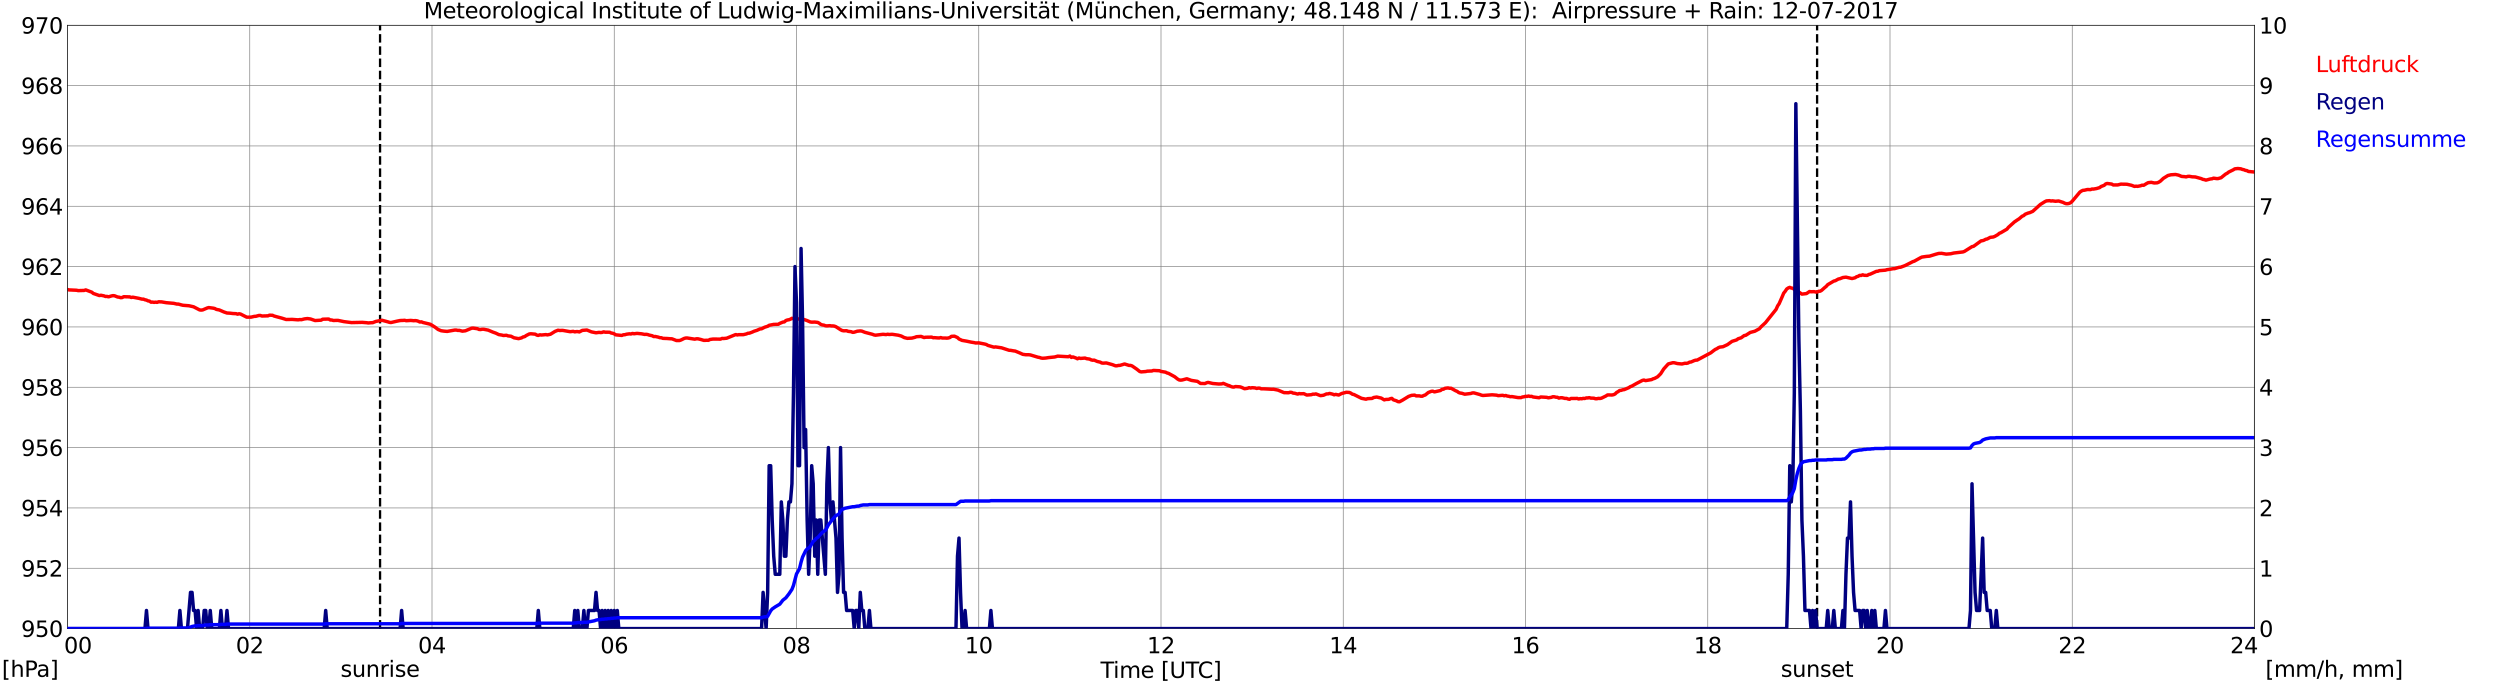 <?xml version="1.0" encoding="utf-8" standalone="no"?>
<!DOCTYPE svg PUBLIC "-//W3C//DTD SVG 1.1//EN"
  "http://www.w3.org/Graphics/SVG/1.1/DTD/svg11.dtd">
<svg xmlns:xlink="http://www.w3.org/1999/xlink" width="1085.4pt" height="296.64pt" viewBox="0 0 1085.4 296.64" xmlns="http://www.w3.org/2000/svg" version="1.1">
 <defs>
  <style type="text/css">*{stroke-linejoin: round; stroke-linecap: butt}</style>
 </defs>
 <g id="figure_1">
  <g id="patch_1">
   <path d="M 0 296.64 
L 1085.4 296.64 
L 1085.4 0 
L 0 0 
z
" style="fill: #ffffff"/>
  </g>
  <g id="axes_1">
   <g id="patch_2">
    <path d="M 29.306 272.909 
L 978.814 272.909 
L 978.814 10.976 
L 29.306 10.976 
z
" style="fill: #ffffff"/>
   </g>
   <g id="patch_3">
    <path d="M 978.814 272.909 
L 978.814 272.909 
L 978.814 10.976 
L 978.814 10.976 
z
" clip-path="url(#pf214027d91)" style="fill: #d3d3d3; opacity: 0.25; stroke: #d3d3d3; stroke-linejoin: miter"/>
   </g>
   <g id="matplotlib.axis_1">
    <g id="xtick_1">
     <g id="line2d_1">
      <path d="M 29.306 272.909 
L 29.306 10.976 
" clip-path="url(#pf214027d91)" style="fill: none; stroke: #808080; stroke-width: 0.3; stroke-linecap: square"/>
     </g>
     <g id="line2d_2"/>
     <g id="text_1">
      <!--    00 -->
      <g transform="translate(18.733 283.627) scale(0.095 -0.095)">
       <defs>
        <path id="DejaVuSans-20" transform="scale(0.016)"/>
        <path id="DejaVuSans-30" d="M 2034 4250 
Q 1547 4250 1301 3770 
Q 1056 3291 1056 2328 
Q 1056 1369 1301 889 
Q 1547 409 2034 409 
Q 2525 409 2770 889 
Q 3016 1369 3016 2328 
Q 3016 3291 2770 3770 
Q 2525 4250 2034 4250 
z
M 2034 4750 
Q 2819 4750 3233 4129 
Q 3647 3509 3647 2328 
Q 3647 1150 3233 529 
Q 2819 -91 2034 -91 
Q 1250 -91 836 529 
Q 422 1150 422 2328 
Q 422 3509 836 4129 
Q 1250 4750 2034 4750 
z
" transform="scale(0.016)"/>
       </defs>
       <use xlink:href="#DejaVuSans-20"/>
       <use xlink:href="#DejaVuSans-20" transform="translate(31.787 0)"/>
       <use xlink:href="#DejaVuSans-20" transform="translate(63.574 0)"/>
       <use xlink:href="#DejaVuSans-30" transform="translate(95.361 0)"/>
       <use xlink:href="#DejaVuSans-30" transform="translate(158.984 0)"/>
      </g>
     </g>
    </g>
    <g id="xtick_2">
     <g id="line2d_3">
      <path d="M 108.431 272.909 
L 108.431 10.976 
" clip-path="url(#pf214027d91)" style="fill: none; stroke: #808080; stroke-width: 0.3; stroke-linecap: square"/>
     </g>
     <g id="line2d_4"/>
     <g id="text_2">
      <!-- 02 -->
      <g transform="translate(102.387 283.627) scale(0.095 -0.095)">
       <defs>
        <path id="DejaVuSans-32" d="M 1228 531 
L 3431 531 
L 3431 0 
L 469 0 
L 469 531 
Q 828 903 1448 1529 
Q 2069 2156 2228 2338 
Q 2531 2678 2651 2914 
Q 2772 3150 2772 3378 
Q 2772 3750 2511 3984 
Q 2250 4219 1831 4219 
Q 1534 4219 1204 4116 
Q 875 4013 500 3803 
L 500 4441 
Q 881 4594 1212 4672 
Q 1544 4750 1819 4750 
Q 2544 4750 2975 4387 
Q 3406 4025 3406 3419 
Q 3406 3131 3298 2873 
Q 3191 2616 2906 2266 
Q 2828 2175 2409 1742 
Q 1991 1309 1228 531 
z
" transform="scale(0.016)"/>
       </defs>
       <use xlink:href="#DejaVuSans-30"/>
       <use xlink:href="#DejaVuSans-32" transform="translate(63.623 0)"/>
      </g>
     </g>
    </g>
    <g id="xtick_3">
     <g id="line2d_5">
      <path d="M 187.557 272.909 
L 187.557 10.976 
" clip-path="url(#pf214027d91)" style="fill: none; stroke: #808080; stroke-width: 0.3; stroke-linecap: square"/>
     </g>
     <g id="line2d_6"/>
     <g id="text_3">
      <!-- 04 -->
      <g transform="translate(181.513 283.627) scale(0.095 -0.095)">
       <defs>
        <path id="DejaVuSans-34" d="M 2419 4116 
L 825 1625 
L 2419 1625 
L 2419 4116 
z
M 2253 4666 
L 3047 4666 
L 3047 1625 
L 3713 1625 
L 3713 1100 
L 3047 1100 
L 3047 0 
L 2419 0 
L 2419 1100 
L 313 1100 
L 313 1709 
L 2253 4666 
z
" transform="scale(0.016)"/>
       </defs>
       <use xlink:href="#DejaVuSans-30"/>
       <use xlink:href="#DejaVuSans-34" transform="translate(63.623 0)"/>
      </g>
     </g>
    </g>
    <g id="xtick_4">
     <g id="line2d_7">
      <path d="M 266.683 272.909 
L 266.683 10.976 
" clip-path="url(#pf214027d91)" style="fill: none; stroke: #808080; stroke-width: 0.3; stroke-linecap: square"/>
     </g>
     <g id="line2d_8"/>
     <g id="text_4">
      <!-- 06 -->
      <g transform="translate(260.638 283.627) scale(0.095 -0.095)">
       <defs>
        <path id="DejaVuSans-36" d="M 2113 2584 
Q 1688 2584 1439 2293 
Q 1191 2003 1191 1497 
Q 1191 994 1439 701 
Q 1688 409 2113 409 
Q 2538 409 2786 701 
Q 3034 994 3034 1497 
Q 3034 2003 2786 2293 
Q 2538 2584 2113 2584 
z
M 3366 4563 
L 3366 3988 
Q 3128 4100 2886 4159 
Q 2644 4219 2406 4219 
Q 1781 4219 1451 3797 
Q 1122 3375 1075 2522 
Q 1259 2794 1537 2939 
Q 1816 3084 2150 3084 
Q 2853 3084 3261 2657 
Q 3669 2231 3669 1497 
Q 3669 778 3244 343 
Q 2819 -91 2113 -91 
Q 1303 -91 875 529 
Q 447 1150 447 2328 
Q 447 3434 972 4092 
Q 1497 4750 2381 4750 
Q 2619 4750 2861 4703 
Q 3103 4656 3366 4563 
z
" transform="scale(0.016)"/>
       </defs>
       <use xlink:href="#DejaVuSans-30"/>
       <use xlink:href="#DejaVuSans-36" transform="translate(63.623 0)"/>
      </g>
     </g>
    </g>
    <g id="xtick_5">
     <g id="line2d_9">
      <path d="M 345.808 272.909 
L 345.808 10.976 
" clip-path="url(#pf214027d91)" style="fill: none; stroke: #808080; stroke-width: 0.3; stroke-linecap: square"/>
     </g>
     <g id="line2d_10"/>
     <g id="text_5">
      <!-- 08 -->
      <g transform="translate(339.764 283.627) scale(0.095 -0.095)">
       <defs>
        <path id="DejaVuSans-38" d="M 2034 2216 
Q 1584 2216 1326 1975 
Q 1069 1734 1069 1313 
Q 1069 891 1326 650 
Q 1584 409 2034 409 
Q 2484 409 2743 651 
Q 3003 894 3003 1313 
Q 3003 1734 2745 1975 
Q 2488 2216 2034 2216 
z
M 1403 2484 
Q 997 2584 770 2862 
Q 544 3141 544 3541 
Q 544 4100 942 4425 
Q 1341 4750 2034 4750 
Q 2731 4750 3128 4425 
Q 3525 4100 3525 3541 
Q 3525 3141 3298 2862 
Q 3072 2584 2669 2484 
Q 3125 2378 3379 2068 
Q 3634 1759 3634 1313 
Q 3634 634 3220 271 
Q 2806 -91 2034 -91 
Q 1263 -91 848 271 
Q 434 634 434 1313 
Q 434 1759 690 2068 
Q 947 2378 1403 2484 
z
M 1172 3481 
Q 1172 3119 1398 2916 
Q 1625 2713 2034 2713 
Q 2441 2713 2670 2916 
Q 2900 3119 2900 3481 
Q 2900 3844 2670 4047 
Q 2441 4250 2034 4250 
Q 1625 4250 1398 4047 
Q 1172 3844 1172 3481 
z
" transform="scale(0.016)"/>
       </defs>
       <use xlink:href="#DejaVuSans-30"/>
       <use xlink:href="#DejaVuSans-38" transform="translate(63.623 0)"/>
      </g>
     </g>
    </g>
    <g id="xtick_6">
     <g id="line2d_11">
      <path d="M 424.934 272.909 
L 424.934 10.976 
" clip-path="url(#pf214027d91)" style="fill: none; stroke: #808080; stroke-width: 0.3; stroke-linecap: square"/>
     </g>
     <g id="line2d_12"/>
     <g id="text_6">
      <!-- 10 -->
      <g transform="translate(418.89 283.627) scale(0.095 -0.095)">
       <defs>
        <path id="DejaVuSans-31" d="M 794 531 
L 1825 531 
L 1825 4091 
L 703 3866 
L 703 4441 
L 1819 4666 
L 2450 4666 
L 2450 531 
L 3481 531 
L 3481 0 
L 794 0 
L 794 531 
z
" transform="scale(0.016)"/>
       </defs>
       <use xlink:href="#DejaVuSans-31"/>
       <use xlink:href="#DejaVuSans-30" transform="translate(63.623 0)"/>
      </g>
     </g>
    </g>
    <g id="xtick_7">
     <g id="line2d_13">
      <path d="M 504.06 272.909 
L 504.06 10.976 
" clip-path="url(#pf214027d91)" style="fill: none; stroke: #808080; stroke-width: 0.3; stroke-linecap: square"/>
     </g>
     <g id="line2d_14"/>
     <g id="text_7">
      <!-- 12 -->
      <g transform="translate(498.015 283.627) scale(0.095 -0.095)">
       <use xlink:href="#DejaVuSans-31"/>
       <use xlink:href="#DejaVuSans-32" transform="translate(63.623 0)"/>
      </g>
     </g>
    </g>
    <g id="xtick_8">
     <g id="line2d_15">
      <path d="M 583.185 272.909 
L 583.185 10.976 
" clip-path="url(#pf214027d91)" style="fill: none; stroke: #808080; stroke-width: 0.3; stroke-linecap: square"/>
     </g>
     <g id="line2d_16"/>
     <g id="text_8">
      <!-- 14 -->
      <g transform="translate(577.141 283.627) scale(0.095 -0.095)">
       <use xlink:href="#DejaVuSans-31"/>
       <use xlink:href="#DejaVuSans-34" transform="translate(63.623 0)"/>
      </g>
     </g>
    </g>
    <g id="xtick_9">
     <g id="line2d_17">
      <path d="M 662.311 272.909 
L 662.311 10.976 
" clip-path="url(#pf214027d91)" style="fill: none; stroke: #808080; stroke-width: 0.3; stroke-linecap: square"/>
     </g>
     <g id="line2d_18"/>
     <g id="text_9">
      <!-- 16 -->
      <g transform="translate(656.267 283.627) scale(0.095 -0.095)">
       <use xlink:href="#DejaVuSans-31"/>
       <use xlink:href="#DejaVuSans-36" transform="translate(63.623 0)"/>
      </g>
     </g>
    </g>
    <g id="xtick_10">
     <g id="line2d_19">
      <path d="M 741.437 272.909 
L 741.437 10.976 
" clip-path="url(#pf214027d91)" style="fill: none; stroke: #808080; stroke-width: 0.3; stroke-linecap: square"/>
     </g>
     <g id="line2d_20"/>
     <g id="text_10">
      <!-- 18 -->
      <g transform="translate(735.392 283.627) scale(0.095 -0.095)">
       <use xlink:href="#DejaVuSans-31"/>
       <use xlink:href="#DejaVuSans-38" transform="translate(63.623 0)"/>
      </g>
     </g>
    </g>
    <g id="xtick_11">
     <g id="line2d_21">
      <path d="M 820.562 272.909 
L 820.562 10.976 
" clip-path="url(#pf214027d91)" style="fill: none; stroke: #808080; stroke-width: 0.3; stroke-linecap: square"/>
     </g>
     <g id="line2d_22"/>
     <g id="text_11">
      <!-- 20 -->
      <g transform="translate(814.518 283.627) scale(0.095 -0.095)">
       <use xlink:href="#DejaVuSans-32"/>
       <use xlink:href="#DejaVuSans-30" transform="translate(63.623 0)"/>
      </g>
     </g>
    </g>
    <g id="xtick_12">
     <g id="line2d_23">
      <path d="M 899.688 272.909 
L 899.688 10.976 
" clip-path="url(#pf214027d91)" style="fill: none; stroke: #808080; stroke-width: 0.3; stroke-linecap: square"/>
     </g>
     <g id="line2d_24"/>
     <g id="text_12">
      <!-- 22 -->
      <g transform="translate(893.644 283.627) scale(0.095 -0.095)">
       <use xlink:href="#DejaVuSans-32"/>
       <use xlink:href="#DejaVuSans-32" transform="translate(63.623 0)"/>
      </g>
     </g>
    </g>
    <g id="xtick_13">
     <g id="line2d_25">
      <path d="M 978.814 272.909 
L 978.814 10.976 
" clip-path="url(#pf214027d91)" style="fill: none; stroke: #808080; stroke-width: 0.3; stroke-linecap: square"/>
     </g>
     <g id="line2d_26"/>
     <g id="text_13">
      <!-- 24    -->
      <g transform="translate(968.241 283.627) scale(0.095 -0.095)">
       <use xlink:href="#DejaVuSans-32"/>
       <use xlink:href="#DejaVuSans-34" transform="translate(63.623 0)"/>
       <use xlink:href="#DejaVuSans-20" transform="translate(127.246 0)"/>
       <use xlink:href="#DejaVuSans-20" transform="translate(159.033 0)"/>
       <use xlink:href="#DejaVuSans-20" transform="translate(190.82 0)"/>
      </g>
     </g>
    </g>
    <g id="text_14">
     <!-- Time [UTC] -->
     <g transform="translate(477.806 294.322) scale(0.095 -0.095)">
      <defs>
       <path id="DejaVuSans-54" d="M -19 4666 
L 3928 4666 
L 3928 4134 
L 2272 4134 
L 2272 0 
L 1638 0 
L 1638 4134 
L -19 4134 
L -19 4666 
z
" transform="scale(0.016)"/>
       <path id="DejaVuSans-69" d="M 603 3500 
L 1178 3500 
L 1178 0 
L 603 0 
L 603 3500 
z
M 603 4863 
L 1178 4863 
L 1178 4134 
L 603 4134 
L 603 4863 
z
" transform="scale(0.016)"/>
       <path id="DejaVuSans-6d" d="M 3328 2828 
Q 3544 3216 3844 3400 
Q 4144 3584 4550 3584 
Q 5097 3584 5394 3201 
Q 5691 2819 5691 2113 
L 5691 0 
L 5113 0 
L 5113 2094 
Q 5113 2597 4934 2840 
Q 4756 3084 4391 3084 
Q 3944 3084 3684 2787 
Q 3425 2491 3425 1978 
L 3425 0 
L 2847 0 
L 2847 2094 
Q 2847 2600 2669 2842 
Q 2491 3084 2119 3084 
Q 1678 3084 1418 2786 
Q 1159 2488 1159 1978 
L 1159 0 
L 581 0 
L 581 3500 
L 1159 3500 
L 1159 2956 
Q 1356 3278 1631 3431 
Q 1906 3584 2284 3584 
Q 2666 3584 2933 3390 
Q 3200 3197 3328 2828 
z
" transform="scale(0.016)"/>
       <path id="DejaVuSans-65" d="M 3597 1894 
L 3597 1613 
L 953 1613 
Q 991 1019 1311 708 
Q 1631 397 2203 397 
Q 2534 397 2845 478 
Q 3156 559 3463 722 
L 3463 178 
Q 3153 47 2828 -22 
Q 2503 -91 2169 -91 
Q 1331 -91 842 396 
Q 353 884 353 1716 
Q 353 2575 817 3079 
Q 1281 3584 2069 3584 
Q 2775 3584 3186 3129 
Q 3597 2675 3597 1894 
z
M 3022 2063 
Q 3016 2534 2758 2815 
Q 2500 3097 2075 3097 
Q 1594 3097 1305 2825 
Q 1016 2553 972 2059 
L 3022 2063 
z
" transform="scale(0.016)"/>
       <path id="DejaVuSans-5b" d="M 550 4863 
L 1875 4863 
L 1875 4416 
L 1125 4416 
L 1125 -397 
L 1875 -397 
L 1875 -844 
L 550 -844 
L 550 4863 
z
" transform="scale(0.016)"/>
       <path id="DejaVuSans-55" d="M 556 4666 
L 1191 4666 
L 1191 1831 
Q 1191 1081 1462 751 
Q 1734 422 2344 422 
Q 2950 422 3222 751 
Q 3494 1081 3494 1831 
L 3494 4666 
L 4128 4666 
L 4128 1753 
Q 4128 841 3676 375 
Q 3225 -91 2344 -91 
Q 1459 -91 1007 375 
Q 556 841 556 1753 
L 556 4666 
z
" transform="scale(0.016)"/>
       <path id="DejaVuSans-43" d="M 4122 4306 
L 4122 3641 
Q 3803 3938 3442 4084 
Q 3081 4231 2675 4231 
Q 1875 4231 1450 3742 
Q 1025 3253 1025 2328 
Q 1025 1406 1450 917 
Q 1875 428 2675 428 
Q 3081 428 3442 575 
Q 3803 722 4122 1019 
L 4122 359 
Q 3791 134 3420 21 
Q 3050 -91 2638 -91 
Q 1578 -91 968 557 
Q 359 1206 359 2328 
Q 359 3453 968 4101 
Q 1578 4750 2638 4750 
Q 3056 4750 3426 4639 
Q 3797 4528 4122 4306 
z
" transform="scale(0.016)"/>
       <path id="DejaVuSans-5d" d="M 1947 4863 
L 1947 -844 
L 622 -844 
L 622 -397 
L 1369 -397 
L 1369 4416 
L 622 4416 
L 622 4863 
L 1947 4863 
z
" transform="scale(0.016)"/>
      </defs>
      <use xlink:href="#DejaVuSans-54"/>
      <use xlink:href="#DejaVuSans-69" transform="translate(57.959 0)"/>
      <use xlink:href="#DejaVuSans-6d" transform="translate(85.742 0)"/>
      <use xlink:href="#DejaVuSans-65" transform="translate(183.154 0)"/>
      <use xlink:href="#DejaVuSans-20" transform="translate(244.678 0)"/>
      <use xlink:href="#DejaVuSans-5b" transform="translate(276.465 0)"/>
      <use xlink:href="#DejaVuSans-55" transform="translate(315.479 0)"/>
      <use xlink:href="#DejaVuSans-54" transform="translate(388.672 0)"/>
      <use xlink:href="#DejaVuSans-43" transform="translate(443.881 0)"/>
      <use xlink:href="#DejaVuSans-5d" transform="translate(513.705 0)"/>
     </g>
    </g>
   </g>
   <g id="matplotlib.axis_2">
    <g id="ytick_1">
     <g id="line2d_27">
      <path d="M 29.306 272.909 
L 978.814 272.909 
" clip-path="url(#pf214027d91)" style="fill: none; stroke: #808080; stroke-width: 0.3; stroke-linecap: square"/>
     </g>
     <g id="line2d_28"/>
     <g id="text_15">
      <!-- 950 -->
      <g transform="translate(9.173 276.518) scale(0.095 -0.095)">
       <defs>
        <path id="DejaVuSans-39" d="M 703 97 
L 703 672 
Q 941 559 1184 500 
Q 1428 441 1663 441 
Q 2288 441 2617 861 
Q 2947 1281 2994 2138 
Q 2813 1869 2534 1725 
Q 2256 1581 1919 1581 
Q 1219 1581 811 2004 
Q 403 2428 403 3163 
Q 403 3881 828 4315 
Q 1253 4750 1959 4750 
Q 2769 4750 3195 4129 
Q 3622 3509 3622 2328 
Q 3622 1225 3098 567 
Q 2575 -91 1691 -91 
Q 1453 -91 1209 -44 
Q 966 3 703 97 
z
M 1959 2075 
Q 2384 2075 2632 2365 
Q 2881 2656 2881 3163 
Q 2881 3666 2632 3958 
Q 2384 4250 1959 4250 
Q 1534 4250 1286 3958 
Q 1038 3666 1038 3163 
Q 1038 2656 1286 2365 
Q 1534 2075 1959 2075 
z
" transform="scale(0.016)"/>
        <path id="DejaVuSans-35" d="M 691 4666 
L 3169 4666 
L 3169 4134 
L 1269 4134 
L 1269 2991 
Q 1406 3038 1543 3061 
Q 1681 3084 1819 3084 
Q 2600 3084 3056 2656 
Q 3513 2228 3513 1497 
Q 3513 744 3044 326 
Q 2575 -91 1722 -91 
Q 1428 -91 1123 -41 
Q 819 9 494 109 
L 494 744 
Q 775 591 1075 516 
Q 1375 441 1709 441 
Q 2250 441 2565 725 
Q 2881 1009 2881 1497 
Q 2881 1984 2565 2268 
Q 2250 2553 1709 2553 
Q 1456 2553 1204 2497 
Q 953 2441 691 2322 
L 691 4666 
z
" transform="scale(0.016)"/>
       </defs>
       <use xlink:href="#DejaVuSans-39"/>
       <use xlink:href="#DejaVuSans-35" transform="translate(63.623 0)"/>
       <use xlink:href="#DejaVuSans-30" transform="translate(127.246 0)"/>
      </g>
     </g>
    </g>
    <g id="ytick_2">
     <g id="line2d_29">
      <path d="M 29.306 246.715 
L 978.814 246.715 
" clip-path="url(#pf214027d91)" style="fill: none; stroke: #808080; stroke-width: 0.3; stroke-linecap: square"/>
     </g>
     <g id="line2d_30"/>
     <g id="text_16">
      <!-- 952 -->
      <g transform="translate(9.173 250.325) scale(0.095 -0.095)">
       <use xlink:href="#DejaVuSans-39"/>
       <use xlink:href="#DejaVuSans-35" transform="translate(63.623 0)"/>
       <use xlink:href="#DejaVuSans-32" transform="translate(127.246 0)"/>
      </g>
     </g>
    </g>
    <g id="ytick_3">
     <g id="line2d_31">
      <path d="M 29.306 220.522 
L 978.814 220.522 
" clip-path="url(#pf214027d91)" style="fill: none; stroke: #808080; stroke-width: 0.3; stroke-linecap: square"/>
     </g>
     <g id="line2d_32"/>
     <g id="text_17">
      <!-- 954 -->
      <g transform="translate(9.173 224.131) scale(0.095 -0.095)">
       <use xlink:href="#DejaVuSans-39"/>
       <use xlink:href="#DejaVuSans-35" transform="translate(63.623 0)"/>
       <use xlink:href="#DejaVuSans-34" transform="translate(127.246 0)"/>
      </g>
     </g>
    </g>
    <g id="ytick_4">
     <g id="line2d_33">
      <path d="M 29.306 194.329 
L 978.814 194.329 
" clip-path="url(#pf214027d91)" style="fill: none; stroke: #808080; stroke-width: 0.3; stroke-linecap: square"/>
     </g>
     <g id="line2d_34"/>
     <g id="text_18">
      <!-- 956 -->
      <g transform="translate(9.173 197.938) scale(0.095 -0.095)">
       <use xlink:href="#DejaVuSans-39"/>
       <use xlink:href="#DejaVuSans-35" transform="translate(63.623 0)"/>
       <use xlink:href="#DejaVuSans-36" transform="translate(127.246 0)"/>
      </g>
     </g>
    </g>
    <g id="ytick_5">
     <g id="line2d_35">
      <path d="M 29.306 168.136 
L 978.814 168.136 
" clip-path="url(#pf214027d91)" style="fill: none; stroke: #808080; stroke-width: 0.3; stroke-linecap: square"/>
     </g>
     <g id="line2d_36"/>
     <g id="text_19">
      <!-- 958 -->
      <g transform="translate(9.173 171.745) scale(0.095 -0.095)">
       <use xlink:href="#DejaVuSans-39"/>
       <use xlink:href="#DejaVuSans-35" transform="translate(63.623 0)"/>
       <use xlink:href="#DejaVuSans-38" transform="translate(127.246 0)"/>
      </g>
     </g>
    </g>
    <g id="ytick_6">
     <g id="line2d_37">
      <path d="M 29.306 141.942 
L 978.814 141.942 
" clip-path="url(#pf214027d91)" style="fill: none; stroke: #808080; stroke-width: 0.3; stroke-linecap: square"/>
     </g>
     <g id="line2d_38"/>
     <g id="text_20">
      <!-- 960 -->
      <g transform="translate(9.173 145.551) scale(0.095 -0.095)">
       <use xlink:href="#DejaVuSans-39"/>
       <use xlink:href="#DejaVuSans-36" transform="translate(63.623 0)"/>
       <use xlink:href="#DejaVuSans-30" transform="translate(127.246 0)"/>
      </g>
     </g>
    </g>
    <g id="ytick_7">
     <g id="line2d_39">
      <path d="M 29.306 115.749 
L 978.814 115.749 
" clip-path="url(#pf214027d91)" style="fill: none; stroke: #808080; stroke-width: 0.3; stroke-linecap: square"/>
     </g>
     <g id="line2d_40"/>
     <g id="text_21">
      <!-- 962 -->
      <g transform="translate(9.173 119.358) scale(0.095 -0.095)">
       <use xlink:href="#DejaVuSans-39"/>
       <use xlink:href="#DejaVuSans-36" transform="translate(63.623 0)"/>
       <use xlink:href="#DejaVuSans-32" transform="translate(127.246 0)"/>
      </g>
     </g>
    </g>
    <g id="ytick_8">
     <g id="line2d_41">
      <path d="M 29.306 89.556 
L 978.814 89.556 
" clip-path="url(#pf214027d91)" style="fill: none; stroke: #808080; stroke-width: 0.3; stroke-linecap: square"/>
     </g>
     <g id="line2d_42"/>
     <g id="text_22">
      <!-- 964 -->
      <g transform="translate(9.173 93.165) scale(0.095 -0.095)">
       <use xlink:href="#DejaVuSans-39"/>
       <use xlink:href="#DejaVuSans-36" transform="translate(63.623 0)"/>
       <use xlink:href="#DejaVuSans-34" transform="translate(127.246 0)"/>
      </g>
     </g>
    </g>
    <g id="ytick_9">
     <g id="line2d_43">
      <path d="M 29.306 63.362 
L 978.814 63.362 
" clip-path="url(#pf214027d91)" style="fill: none; stroke: #808080; stroke-width: 0.3; stroke-linecap: square"/>
     </g>
     <g id="line2d_44"/>
     <g id="text_23">
      <!-- 966 -->
      <g transform="translate(9.173 66.972) scale(0.095 -0.095)">
       <use xlink:href="#DejaVuSans-39"/>
       <use xlink:href="#DejaVuSans-36" transform="translate(63.623 0)"/>
       <use xlink:href="#DejaVuSans-36" transform="translate(127.246 0)"/>
      </g>
     </g>
    </g>
    <g id="ytick_10">
     <g id="line2d_45">
      <path d="M 29.306 37.169 
L 978.814 37.169 
" clip-path="url(#pf214027d91)" style="fill: none; stroke: #808080; stroke-width: 0.3; stroke-linecap: square"/>
     </g>
     <g id="line2d_46"/>
     <g id="text_24">
      <!-- 968 -->
      <g transform="translate(9.173 40.778) scale(0.095 -0.095)">
       <use xlink:href="#DejaVuSans-39"/>
       <use xlink:href="#DejaVuSans-36" transform="translate(63.623 0)"/>
       <use xlink:href="#DejaVuSans-38" transform="translate(127.246 0)"/>
      </g>
     </g>
    </g>
    <g id="ytick_11">
     <g id="line2d_47">
      <path d="M 29.306 10.976 
L 978.814 10.976 
" clip-path="url(#pf214027d91)" style="fill: none; stroke: #808080; stroke-width: 0.3; stroke-linecap: square"/>
     </g>
     <g id="line2d_48"/>
     <g id="text_25">
      <!-- 970 -->
      <g transform="translate(9.173 14.585) scale(0.095 -0.095)">
       <defs>
        <path id="DejaVuSans-37" d="M 525 4666 
L 3525 4666 
L 3525 4397 
L 1831 0 
L 1172 0 
L 2766 4134 
L 525 4134 
L 525 4666 
z
" transform="scale(0.016)"/>
       </defs>
       <use xlink:href="#DejaVuSans-39"/>
       <use xlink:href="#DejaVuSans-37" transform="translate(63.623 0)"/>
       <use xlink:href="#DejaVuSans-30" transform="translate(127.246 0)"/>
      </g>
     </g>
    </g>
   </g>
   <g id="line2d_49">
    <path d="M 165.006 272.909 
L 165.006 10.976 
" clip-path="url(#pf214027d91)" style="fill: none; stroke-dasharray: 3.7,1.6; stroke-dashoffset: 0; stroke: #000000"/>
   </g>
   <g id="line2d_50">
    <path d="M 788.912 272.909 
L 788.912 10.976 
" clip-path="url(#pf214027d91)" style="fill: none; stroke-dasharray: 3.7,1.6; stroke-dashoffset: 0; stroke: #000000"/>
   </g>
   <g id="line2d_51">
    <path d="M 29.306 125.702 
L 29.965 125.866 
L 33.262 126.017 
L 33.921 126.174 
L 36.559 126.095 
L 37.218 125.86 
L 39.856 126.855 
L 40.515 127.405 
L 43.153 128.322 
L 43.812 128.191 
L 45.131 128.453 
L 45.79 128.715 
L 46.45 128.688 
L 47.109 128.872 
L 48.428 128.479 
L 49.087 128.348 
L 49.747 128.426 
L 51.065 128.95 
L 51.725 129.029 
L 52.384 129.238 
L 53.043 129.186 
L 53.703 128.819 
L 56.34 128.898 
L 57 129.16 
L 57.659 129.029 
L 60.297 129.527 
L 61.615 129.867 
L 62.275 129.867 
L 62.934 130.155 
L 63.594 130.286 
L 64.253 130.627 
L 64.912 130.732 
L 65.572 131.203 
L 66.231 131.151 
L 66.89 131.282 
L 67.55 131.177 
L 68.209 131.282 
L 68.869 131.02 
L 70.187 131.072 
L 72.166 131.413 
L 75.462 131.701 
L 76.781 132.015 
L 77.441 132.015 
L 78.759 132.382 
L 79.419 132.539 
L 82.056 132.748 
L 84.034 133.194 
L 86.672 134.556 
L 87.331 134.634 
L 87.991 134.556 
L 89.969 133.718 
L 90.628 133.534 
L 92.606 133.796 
L 93.266 133.953 
L 93.925 134.32 
L 95.244 134.582 
L 97.222 135.446 
L 98.541 135.892 
L 99.86 135.97 
L 101.178 136.127 
L 102.497 136.18 
L 103.156 136.415 
L 103.816 136.206 
L 104.475 136.363 
L 105.794 137.044 
L 107.113 137.699 
L 108.431 137.699 
L 109.091 137.673 
L 110.41 137.358 
L 111.069 137.332 
L 112.388 136.966 
L 113.047 136.966 
L 113.707 137.201 
L 116.344 137.123 
L 117.003 136.835 
L 118.322 136.887 
L 118.982 137.201 
L 120.3 137.568 
L 122.278 138.092 
L 124.257 138.72 
L 126.894 138.668 
L 128.872 138.825 
L 129.532 138.851 
L 130.191 138.747 
L 130.85 138.799 
L 132.169 138.459 
L 133.488 138.301 
L 134.807 138.485 
L 136.785 139.166 
L 139.422 139.009 
L 140.082 138.589 
L 142.719 138.511 
L 143.379 138.93 
L 144.038 138.93 
L 144.697 139.14 
L 146.676 139.087 
L 149.313 139.637 
L 152.61 140.056 
L 157.226 139.952 
L 159.204 140.109 
L 159.863 140.213 
L 161.182 140.109 
L 161.841 140.083 
L 163.16 139.559 
L 165.798 139.035 
L 168.435 139.742 
L 169.094 139.952 
L 169.754 140.03 
L 172.391 139.428 
L 173.71 139.166 
L 175.029 139.113 
L 175.688 139.061 
L 176.348 139.244 
L 177.666 139.166 
L 178.326 139.113 
L 179.645 139.244 
L 180.304 139.192 
L 180.963 139.271 
L 181.623 139.48 
L 182.282 139.821 
L 182.941 139.716 
L 183.601 140.004 
L 186.238 140.633 
L 186.898 140.816 
L 188.876 142.047 
L 190.195 143.042 
L 191.513 143.592 
L 192.832 143.776 
L 194.151 143.881 
L 197.448 143.304 
L 198.107 143.304 
L 198.767 143.461 
L 199.426 143.435 
L 200.745 143.776 
L 202.063 143.619 
L 204.701 142.518 
L 205.36 142.44 
L 207.339 142.728 
L 207.998 143.042 
L 208.657 143.069 
L 209.317 142.938 
L 209.976 142.938 
L 211.954 143.33 
L 213.932 144.169 
L 215.251 144.64 
L 216.57 145.269 
L 217.889 145.478 
L 218.548 145.662 
L 219.867 145.557 
L 220.526 145.819 
L 221.845 145.976 
L 223.164 146.657 
L 225.142 147.024 
L 226.461 146.683 
L 227.12 146.29 
L 227.779 146.159 
L 228.439 145.688 
L 229.757 145.007 
L 230.417 144.902 
L 232.395 145.085 
L 233.054 145.478 
L 233.714 145.635 
L 234.373 145.347 
L 235.033 145.452 
L 237.011 145.269 
L 237.67 145.4 
L 238.989 145.112 
L 240.967 143.881 
L 242.286 143.357 
L 242.945 143.488 
L 244.264 143.435 
L 247.561 144.012 
L 248.88 143.854 
L 249.539 144.09 
L 250.198 143.959 
L 250.858 143.959 
L 251.517 144.116 
L 252.836 143.435 
L 254.155 143.33 
L 254.814 143.278 
L 256.792 144.09 
L 258.77 144.483 
L 260.089 144.3 
L 260.748 144.378 
L 261.408 144.326 
L 262.067 144.064 
L 262.726 144.221 
L 264.705 144.247 
L 265.364 144.588 
L 266.023 144.693 
L 266.683 144.954 
L 267.342 145.374 
L 269.98 145.635 
L 270.639 145.347 
L 271.298 145.321 
L 271.958 145.112 
L 273.277 144.928 
L 273.936 145.007 
L 274.595 144.771 
L 275.255 144.902 
L 276.573 144.745 
L 278.552 144.928 
L 279.87 145.19 
L 280.53 145.138 
L 281.189 145.243 
L 281.849 145.478 
L 283.167 145.766 
L 283.827 146.133 
L 284.486 146.081 
L 285.805 146.369 
L 286.464 146.605 
L 287.124 146.631 
L 287.783 146.893 
L 289.761 146.971 
L 291.08 147.076 
L 291.739 147.102 
L 293.717 147.862 
L 295.036 147.836 
L 295.696 147.6 
L 297.014 146.945 
L 297.674 146.762 
L 298.333 146.736 
L 301.63 147.259 
L 302.289 147.102 
L 302.949 147.076 
L 304.267 147.39 
L 305.586 147.783 
L 306.905 147.731 
L 307.564 147.757 
L 308.224 147.39 
L 309.543 147.207 
L 312.839 147.233 
L 313.499 146.919 
L 314.158 146.971 
L 315.477 146.84 
L 319.433 145.243 
L 320.093 145.426 
L 320.752 145.295 
L 322.071 145.295 
L 322.73 145.295 
L 324.049 144.981 
L 324.708 144.693 
L 325.368 144.64 
L 326.686 144.142 
L 327.346 143.828 
L 328.665 143.409 
L 329.983 142.807 
L 330.643 142.754 
L 331.961 142.073 
L 333.28 141.654 
L 333.94 141.235 
L 335.918 140.842 
L 337.896 140.79 
L 338.555 140.397 
L 339.874 139.847 
L 340.533 139.768 
L 341.193 139.166 
L 341.852 138.93 
L 342.512 138.825 
L 343.171 138.589 
L 343.83 138.197 
L 344.49 138.354 
L 345.149 138.144 
L 347.127 138.589 
L 347.787 138.563 
L 348.446 138.799 
L 349.105 138.72 
L 350.424 139.192 
L 351.743 139.768 
L 352.402 139.873 
L 353.721 139.821 
L 355.04 139.978 
L 355.699 140.344 
L 356.359 140.842 
L 357.018 141.078 
L 357.677 141.156 
L 358.337 141.418 
L 358.996 141.497 
L 360.315 141.392 
L 360.974 141.523 
L 361.634 141.497 
L 362.293 141.602 
L 362.952 141.864 
L 364.93 143.147 
L 365.59 143.488 
L 366.249 143.619 
L 367.568 143.592 
L 368.227 143.854 
L 369.546 144.012 
L 370.206 144.3 
L 370.865 144.221 
L 372.184 143.802 
L 373.502 143.671 
L 374.162 143.75 
L 375.481 144.273 
L 378.777 145.138 
L 379.437 145.4 
L 380.096 145.531 
L 383.393 145.138 
L 384.712 145.269 
L 385.371 145.112 
L 386.031 145.216 
L 387.349 145.138 
L 389.987 145.531 
L 391.306 145.897 
L 392.624 146.578 
L 393.943 146.893 
L 395.921 146.788 
L 397.24 146.447 
L 397.899 146.186 
L 399.878 146.055 
L 401.196 146.552 
L 401.856 146.421 
L 404.493 146.369 
L 405.153 146.631 
L 405.812 146.605 
L 407.131 146.709 
L 407.79 146.736 
L 408.45 146.552 
L 409.109 146.762 
L 410.428 146.762 
L 411.087 146.814 
L 411.746 146.736 
L 412.406 146.526 
L 413.065 146.028 
L 414.384 145.95 
L 415.703 146.552 
L 416.362 147.181 
L 417.681 147.783 
L 419.659 148.124 
L 421.637 148.543 
L 422.956 148.753 
L 423.615 148.91 
L 424.934 148.857 
L 426.253 149.119 
L 427.572 149.381 
L 428.231 149.564 
L 428.89 149.957 
L 431.528 150.717 
L 432.187 150.612 
L 434.825 151.005 
L 438.122 152.079 
L 438.781 152.105 
L 440.1 152.341 
L 440.759 152.42 
L 442.737 153.232 
L 444.056 153.834 
L 445.375 154.017 
L 446.694 154.017 
L 447.353 154.096 
L 450.65 155.091 
L 451.309 155.196 
L 451.969 155.432 
L 452.628 155.537 
L 453.947 155.458 
L 455.266 155.248 
L 457.903 154.987 
L 459.222 154.62 
L 463.838 154.882 
L 464.497 154.567 
L 465.156 155.17 
L 465.816 154.96 
L 467.134 155.432 
L 467.794 155.772 
L 468.453 155.432 
L 469.113 155.615 
L 471.091 155.458 
L 471.75 155.72 
L 473.069 155.903 
L 473.728 156.244 
L 474.388 156.401 
L 475.047 156.349 
L 476.366 156.925 
L 477.685 157.239 
L 478.344 157.606 
L 479.003 157.658 
L 480.322 157.58 
L 482.96 158.313 
L 484.278 158.811 
L 484.938 158.811 
L 485.597 158.654 
L 486.256 158.627 
L 487.575 158.234 
L 488.235 158.025 
L 490.213 158.654 
L 490.872 158.654 
L 491.532 158.889 
L 493.51 160.251 
L 494.828 161.299 
L 495.488 161.456 
L 497.466 161.299 
L 498.125 161.142 
L 500.103 161.063 
L 500.763 160.828 
L 503.4 160.959 
L 504.06 161.247 
L 506.038 161.587 
L 506.697 161.928 
L 507.357 162.111 
L 509.994 163.552 
L 511.313 164.599 
L 511.972 164.966 
L 512.632 165.045 
L 513.291 164.966 
L 515.269 164.442 
L 517.247 165.15 
L 519.885 165.569 
L 521.204 166.485 
L 523.182 166.512 
L 523.841 166.197 
L 524.501 166.014 
L 526.479 166.485 
L 529.116 166.721 
L 530.435 166.669 
L 531.094 166.433 
L 533.073 167.271 
L 533.732 167.455 
L 534.391 167.795 
L 535.051 168.005 
L 535.71 168.057 
L 536.369 167.821 
L 538.348 167.952 
L 539.007 168.162 
L 540.326 168.764 
L 541.644 168.581 
L 542.304 168.293 
L 542.963 168.476 
L 543.623 168.319 
L 544.941 168.424 
L 545.601 168.659 
L 546.26 168.502 
L 546.919 168.528 
L 547.579 168.817 
L 548.898 168.817 
L 552.195 169 
L 552.854 168.974 
L 554.832 169.367 
L 557.47 170.467 
L 559.448 170.519 
L 560.107 170.31 
L 560.766 170.362 
L 561.426 170.676 
L 562.085 170.729 
L 563.404 171.095 
L 564.063 170.86 
L 564.723 170.964 
L 566.042 170.912 
L 567.36 171.514 
L 569.338 171.357 
L 569.998 171.122 
L 570.657 171.148 
L 571.317 171.017 
L 573.295 171.776 
L 574.613 171.593 
L 575.932 171.017 
L 576.592 171.017 
L 577.251 170.807 
L 578.57 171.122 
L 579.229 171.41 
L 579.889 171.226 
L 581.207 171.514 
L 582.526 170.833 
L 583.845 170.493 
L 584.504 170.31 
L 585.823 170.388 
L 586.482 170.676 
L 587.142 171.148 
L 587.801 171.279 
L 591.098 172.929 
L 593.076 173.322 
L 593.736 173.086 
L 595.714 172.981 
L 596.373 172.588 
L 597.692 172.379 
L 599.67 172.824 
L 600.989 173.61 
L 601.648 173.427 
L 602.967 173.374 
L 603.626 173.086 
L 604.286 172.955 
L 604.945 173.584 
L 606.264 174.003 
L 606.923 174.37 
L 607.582 174.448 
L 608.901 173.741 
L 610.22 172.929 
L 611.539 172.117 
L 612.858 171.645 
L 614.176 171.541 
L 614.836 171.881 
L 616.154 171.855 
L 616.814 172.012 
L 617.473 172.038 
L 618.133 171.698 
L 618.792 171.488 
L 620.111 170.414 
L 621.429 169.891 
L 622.089 169.838 
L 622.748 170.152 
L 625.386 169.55 
L 626.045 169.052 
L 626.705 168.974 
L 627.364 168.581 
L 628.683 168.424 
L 629.342 168.581 
L 630.001 168.555 
L 631.98 169.655 
L 632.639 169.917 
L 633.298 170.414 
L 633.958 170.65 
L 634.617 170.729 
L 635.936 171.148 
L 638.573 170.833 
L 639.233 170.598 
L 639.892 170.572 
L 642.53 171.305 
L 643.189 171.567 
L 643.848 171.698 
L 647.805 171.41 
L 649.783 171.567 
L 650.442 171.776 
L 652.42 171.619 
L 653.08 171.855 
L 653.739 171.698 
L 654.399 171.96 
L 655.058 172.038 
L 655.717 172.248 
L 656.377 172.169 
L 659.014 172.615 
L 660.333 172.641 
L 660.992 172.353 
L 661.652 172.274 
L 662.311 172.065 
L 662.97 172.117 
L 663.63 171.934 
L 664.289 172.117 
L 664.949 172.065 
L 665.608 172.353 
L 668.246 172.693 
L 668.905 172.353 
L 671.542 172.51 
L 672.202 172.719 
L 673.521 172.51 
L 674.18 172.248 
L 674.839 172.274 
L 675.499 172.457 
L 676.158 172.484 
L 676.817 172.85 
L 677.477 172.693 
L 678.136 172.667 
L 679.455 172.981 
L 680.114 172.955 
L 680.774 173.217 
L 681.433 173.348 
L 682.092 172.981 
L 684.071 173.008 
L 684.73 172.955 
L 685.389 173.243 
L 686.049 173.06 
L 686.708 173.138 
L 687.368 172.955 
L 688.027 173.008 
L 688.686 172.772 
L 689.346 172.772 
L 690.005 172.641 
L 690.664 172.85 
L 691.983 172.877 
L 692.643 173.112 
L 693.302 173.112 
L 693.961 172.955 
L 694.621 173.008 
L 695.28 172.877 
L 697.258 171.907 
L 697.918 171.462 
L 699.896 171.488 
L 700.555 171.357 
L 701.215 171.043 
L 701.874 170.388 
L 702.533 170.021 
L 703.193 169.524 
L 703.852 169.471 
L 704.511 169.236 
L 705.171 169.157 
L 707.149 168.319 
L 707.808 167.874 
L 708.468 167.638 
L 710.446 166.512 
L 713.083 165.15 
L 713.743 164.992 
L 714.402 165.254 
L 717.04 164.809 
L 717.699 164.468 
L 718.358 164.285 
L 719.677 163.578 
L 720.996 162.268 
L 722.315 160.199 
L 724.293 157.999 
L 726.271 157.475 
L 726.93 157.501 
L 728.249 157.842 
L 730.227 158.025 
L 731.546 157.711 
L 732.205 157.763 
L 732.865 157.606 
L 733.524 157.239 
L 734.184 157.161 
L 735.502 156.584 
L 736.162 156.375 
L 736.821 156.349 
L 742.756 153.179 
L 744.074 152.158 
L 744.734 151.686 
L 745.393 151.398 
L 746.052 150.953 
L 746.712 150.691 
L 748.031 150.534 
L 749.349 149.931 
L 750.009 149.617 
L 751.987 148.202 
L 753.965 147.574 
L 754.624 147.076 
L 755.943 146.657 
L 757.262 145.688 
L 757.921 145.583 
L 759.899 144.326 
L 761.878 143.802 
L 763.856 142.728 
L 764.515 141.942 
L 766.493 140.109 
L 771.109 134.32 
L 771.768 132.827 
L 772.428 131.858 
L 773.746 128.846 
L 774.406 127.274 
L 775.065 126.462 
L 775.725 125.467 
L 776.384 125.021 
L 777.043 124.759 
L 777.703 125.048 
L 778.362 125.152 
L 780.34 126.645 
L 781 126.803 
L 782.318 127.693 
L 784.296 127.457 
L 785.615 126.567 
L 786.275 126.672 
L 787.593 126.619 
L 788.253 126.776 
L 788.912 126.776 
L 789.572 126.462 
L 790.231 126.436 
L 790.89 126.043 
L 792.209 124.864 
L 792.868 124.34 
L 793.528 123.581 
L 796.165 122.035 
L 796.825 121.878 
L 798.143 121.145 
L 798.803 121.014 
L 800.122 120.49 
L 801.44 120.333 
L 804.078 120.935 
L 805.397 120.595 
L 806.056 120.149 
L 806.715 119.966 
L 807.375 119.547 
L 808.034 119.599 
L 808.694 119.311 
L 809.353 119.521 
L 810.672 119.573 
L 811.331 119.18 
L 811.99 119.023 
L 814.628 117.818 
L 815.287 117.766 
L 815.947 117.504 
L 818.584 117.294 
L 819.244 117.085 
L 820.562 116.901 
L 821.881 116.666 
L 822.541 116.64 
L 823.859 116.247 
L 824.519 116.063 
L 825.178 116.011 
L 827.156 115.277 
L 830.453 113.601 
L 831.112 113.392 
L 833.75 111.925 
L 834.409 111.61 
L 836.388 111.322 
L 837.706 111.217 
L 840.344 110.405 
L 841.663 110.039 
L 842.981 109.986 
L 844.959 110.327 
L 846.938 110.17 
L 848.256 109.855 
L 849.575 109.698 
L 852.213 109.384 
L 852.872 109.148 
L 856.169 107.079 
L 856.828 106.948 
L 860.125 104.564 
L 860.785 104.486 
L 861.444 104.25 
L 862.103 103.883 
L 862.763 103.752 
L 864.082 103.045 
L 865.4 102.888 
L 866.06 102.626 
L 867.378 101.866 
L 868.038 101.29 
L 868.697 101.028 
L 871.335 99.483 
L 871.994 98.671 
L 874.632 96.313 
L 875.95 95.423 
L 876.61 95.004 
L 877.929 93.878 
L 878.588 93.616 
L 879.247 93.013 
L 880.566 92.489 
L 881.225 92.332 
L 882.544 91.756 
L 885.841 88.77 
L 887.819 87.539 
L 888.479 87.224 
L 889.797 87.12 
L 890.457 87.277 
L 891.116 87.198 
L 892.435 87.382 
L 893.754 87.251 
L 895.732 87.879 
L 896.391 88.22 
L 897.051 88.429 
L 897.71 88.429 
L 898.369 88.298 
L 899.029 87.984 
L 899.688 87.355 
L 902.985 83.426 
L 903.644 82.955 
L 904.304 82.641 
L 904.963 82.588 
L 906.282 82.274 
L 907.601 82.326 
L 908.26 82.064 
L 908.919 82.091 
L 910.238 81.855 
L 911.557 81.462 
L 912.216 80.964 
L 913.535 80.467 
L 914.194 79.864 
L 914.854 79.655 
L 916.832 79.916 
L 917.491 80.309 
L 919.469 80.283 
L 920.788 79.943 
L 923.426 79.995 
L 925.404 80.44 
L 926.723 80.938 
L 927.382 80.833 
L 928.041 80.912 
L 929.36 80.65 
L 930.02 80.388 
L 930.679 80.467 
L 931.998 79.655 
L 932.657 79.314 
L 933.976 79.157 
L 935.295 79.445 
L 936.613 79.366 
L 937.273 79.078 
L 937.932 78.659 
L 939.251 77.428 
L 941.229 76.197 
L 942.548 75.883 
L 944.526 75.752 
L 945.845 76.04 
L 947.163 76.59 
L 948.482 76.695 
L 949.142 76.799 
L 949.801 76.59 
L 950.46 76.538 
L 951.779 76.773 
L 953.098 76.826 
L 955.735 77.559 
L 956.395 77.873 
L 957.054 77.978 
L 957.714 78.214 
L 959.692 77.69 
L 960.351 77.638 
L 961.01 77.35 
L 962.329 77.533 
L 962.989 77.533 
L 964.307 77.166 
L 966.285 75.568 
L 966.945 75.228 
L 967.604 74.704 
L 969.582 73.735 
L 970.242 73.316 
L 971.561 73.159 
L 972.879 73.29 
L 973.539 73.552 
L 974.198 73.682 
L 974.857 73.971 
L 975.517 74.075 
L 976.176 74.442 
L 978.154 74.625 
L 978.154 74.625 
" clip-path="url(#pf214027d91)" style="fill: none; stroke: #ff0000; stroke-width: 1.5; stroke-linecap: square"/>
   </g>
   <g id="patch_4">
    <path d="M 29.306 272.909 
L 29.306 10.976 
" style="fill: none; stroke: #000000; stroke-width: 0.3; stroke-linejoin: miter; stroke-linecap: square"/>
   </g>
   <g id="patch_5">
    <path d="M 29.306 272.909 
L 978.814 272.909 
" style="fill: none; stroke: #000000; stroke-width: 0.3; stroke-linejoin: miter; stroke-linecap: square"/>
   </g>
   <g id="patch_6">
    <path d="M 29.306 10.976 
L 978.814 10.976 
" style="fill: none; stroke: #000000; stroke-width: 0.3; stroke-linejoin: miter; stroke-linecap: square"/>
   </g>
   <g id="text_26">
    <!-- sunrise -->
    <g transform="translate(147.842 293.863) scale(0.095 -0.095)">
     <defs>
      <path id="DejaVuSans-73" d="M 2834 3397 
L 2834 2853 
Q 2591 2978 2328 3040 
Q 2066 3103 1784 3103 
Q 1356 3103 1142 2972 
Q 928 2841 928 2578 
Q 928 2378 1081 2264 
Q 1234 2150 1697 2047 
L 1894 2003 
Q 2506 1872 2764 1633 
Q 3022 1394 3022 966 
Q 3022 478 2636 193 
Q 2250 -91 1575 -91 
Q 1294 -91 989 -36 
Q 684 19 347 128 
L 347 722 
Q 666 556 975 473 
Q 1284 391 1588 391 
Q 1994 391 2212 530 
Q 2431 669 2431 922 
Q 2431 1156 2273 1281 
Q 2116 1406 1581 1522 
L 1381 1569 
Q 847 1681 609 1914 
Q 372 2147 372 2553 
Q 372 3047 722 3315 
Q 1072 3584 1716 3584 
Q 2034 3584 2315 3537 
Q 2597 3491 2834 3397 
z
" transform="scale(0.016)"/>
      <path id="DejaVuSans-75" d="M 544 1381 
L 544 3500 
L 1119 3500 
L 1119 1403 
Q 1119 906 1312 657 
Q 1506 409 1894 409 
Q 2359 409 2629 706 
Q 2900 1003 2900 1516 
L 2900 3500 
L 3475 3500 
L 3475 0 
L 2900 0 
L 2900 538 
Q 2691 219 2414 64 
Q 2138 -91 1772 -91 
Q 1169 -91 856 284 
Q 544 659 544 1381 
z
M 1991 3584 
L 1991 3584 
z
" transform="scale(0.016)"/>
      <path id="DejaVuSans-6e" d="M 3513 2113 
L 3513 0 
L 2938 0 
L 2938 2094 
Q 2938 2591 2744 2837 
Q 2550 3084 2163 3084 
Q 1697 3084 1428 2787 
Q 1159 2491 1159 1978 
L 1159 0 
L 581 0 
L 581 3500 
L 1159 3500 
L 1159 2956 
Q 1366 3272 1645 3428 
Q 1925 3584 2291 3584 
Q 2894 3584 3203 3211 
Q 3513 2838 3513 2113 
z
" transform="scale(0.016)"/>
      <path id="DejaVuSans-72" d="M 2631 2963 
Q 2534 3019 2420 3045 
Q 2306 3072 2169 3072 
Q 1681 3072 1420 2755 
Q 1159 2438 1159 1844 
L 1159 0 
L 581 0 
L 581 3500 
L 1159 3500 
L 1159 2956 
Q 1341 3275 1631 3429 
Q 1922 3584 2338 3584 
Q 2397 3584 2469 3576 
Q 2541 3569 2628 3553 
L 2631 2963 
z
" transform="scale(0.016)"/>
     </defs>
     <use xlink:href="#DejaVuSans-73"/>
     <use xlink:href="#DejaVuSans-75" transform="translate(52.1 0)"/>
     <use xlink:href="#DejaVuSans-6e" transform="translate(115.479 0)"/>
     <use xlink:href="#DejaVuSans-72" transform="translate(178.857 0)"/>
     <use xlink:href="#DejaVuSans-69" transform="translate(219.971 0)"/>
     <use xlink:href="#DejaVuSans-73" transform="translate(247.754 0)"/>
     <use xlink:href="#DejaVuSans-65" transform="translate(299.854 0)"/>
    </g>
   </g>
   <g id="text_27">
    <!-- sunset -->
    <g transform="translate(773.158 293.863) scale(0.095 -0.095)">
     <defs>
      <path id="DejaVuSans-74" d="M 1172 4494 
L 1172 3500 
L 2356 3500 
L 2356 3053 
L 1172 3053 
L 1172 1153 
Q 1172 725 1289 603 
Q 1406 481 1766 481 
L 2356 481 
L 2356 0 
L 1766 0 
Q 1100 0 847 248 
Q 594 497 594 1153 
L 594 3053 
L 172 3053 
L 172 3500 
L 594 3500 
L 594 4494 
L 1172 4494 
z
" transform="scale(0.016)"/>
     </defs>
     <use xlink:href="#DejaVuSans-73"/>
     <use xlink:href="#DejaVuSans-75" transform="translate(52.1 0)"/>
     <use xlink:href="#DejaVuSans-6e" transform="translate(115.479 0)"/>
     <use xlink:href="#DejaVuSans-73" transform="translate(178.857 0)"/>
     <use xlink:href="#DejaVuSans-65" transform="translate(230.957 0)"/>
     <use xlink:href="#DejaVuSans-74" transform="translate(292.48 0)"/>
    </g>
   </g>
   <g id="text_28">
    <!-- [hPa] -->
    <g transform="translate(0.821 293.863) scale(0.095 -0.095)">
     <defs>
      <path id="DejaVuSans-68" d="M 3513 2113 
L 3513 0 
L 2938 0 
L 2938 2094 
Q 2938 2591 2744 2837 
Q 2550 3084 2163 3084 
Q 1697 3084 1428 2787 
Q 1159 2491 1159 1978 
L 1159 0 
L 581 0 
L 581 4863 
L 1159 4863 
L 1159 2956 
Q 1366 3272 1645 3428 
Q 1925 3584 2291 3584 
Q 2894 3584 3203 3211 
Q 3513 2838 3513 2113 
z
" transform="scale(0.016)"/>
      <path id="DejaVuSans-50" d="M 1259 4147 
L 1259 2394 
L 2053 2394 
Q 2494 2394 2734 2622 
Q 2975 2850 2975 3272 
Q 2975 3691 2734 3919 
Q 2494 4147 2053 4147 
L 1259 4147 
z
M 628 4666 
L 2053 4666 
Q 2838 4666 3239 4311 
Q 3641 3956 3641 3272 
Q 3641 2581 3239 2228 
Q 2838 1875 2053 1875 
L 1259 1875 
L 1259 0 
L 628 0 
L 628 4666 
z
" transform="scale(0.016)"/>
      <path id="DejaVuSans-61" d="M 2194 1759 
Q 1497 1759 1228 1600 
Q 959 1441 959 1056 
Q 959 750 1161 570 
Q 1363 391 1709 391 
Q 2188 391 2477 730 
Q 2766 1069 2766 1631 
L 2766 1759 
L 2194 1759 
z
M 3341 1997 
L 3341 0 
L 2766 0 
L 2766 531 
Q 2569 213 2275 61 
Q 1981 -91 1556 -91 
Q 1019 -91 701 211 
Q 384 513 384 1019 
Q 384 1609 779 1909 
Q 1175 2209 1959 2209 
L 2766 2209 
L 2766 2266 
Q 2766 2663 2505 2880 
Q 2244 3097 1772 3097 
Q 1472 3097 1187 3025 
Q 903 2953 641 2809 
L 641 3341 
Q 956 3463 1253 3523 
Q 1550 3584 1831 3584 
Q 2591 3584 2966 3190 
Q 3341 2797 3341 1997 
z
" transform="scale(0.016)"/>
     </defs>
     <use xlink:href="#DejaVuSans-5b"/>
     <use xlink:href="#DejaVuSans-68" transform="translate(39.014 0)"/>
     <use xlink:href="#DejaVuSans-50" transform="translate(102.393 0)"/>
     <use xlink:href="#DejaVuSans-61" transform="translate(158.195 0)"/>
     <use xlink:href="#DejaVuSans-5d" transform="translate(219.475 0)"/>
    </g>
   </g>
   <g id="text_29">
    <!-- Luftdruck -->
    <g style="fill: #ff0000" transform="translate(1005.4 31.291) scale(0.095 -0.095)">
     <defs>
      <path id="DejaVuSans-4c" d="M 628 4666 
L 1259 4666 
L 1259 531 
L 3531 531 
L 3531 0 
L 628 0 
L 628 4666 
z
" transform="scale(0.016)"/>
      <path id="DejaVuSans-66" d="M 2375 4863 
L 2375 4384 
L 1825 4384 
Q 1516 4384 1395 4259 
Q 1275 4134 1275 3809 
L 1275 3500 
L 2222 3500 
L 2222 3053 
L 1275 3053 
L 1275 0 
L 697 0 
L 697 3053 
L 147 3053 
L 147 3500 
L 697 3500 
L 697 3744 
Q 697 4328 969 4595 
Q 1241 4863 1831 4863 
L 2375 4863 
z
" transform="scale(0.016)"/>
      <path id="DejaVuSans-64" d="M 2906 2969 
L 2906 4863 
L 3481 4863 
L 3481 0 
L 2906 0 
L 2906 525 
Q 2725 213 2448 61 
Q 2172 -91 1784 -91 
Q 1150 -91 751 415 
Q 353 922 353 1747 
Q 353 2572 751 3078 
Q 1150 3584 1784 3584 
Q 2172 3584 2448 3432 
Q 2725 3281 2906 2969 
z
M 947 1747 
Q 947 1113 1208 752 
Q 1469 391 1925 391 
Q 2381 391 2643 752 
Q 2906 1113 2906 1747 
Q 2906 2381 2643 2742 
Q 2381 3103 1925 3103 
Q 1469 3103 1208 2742 
Q 947 2381 947 1747 
z
" transform="scale(0.016)"/>
      <path id="DejaVuSans-63" d="M 3122 3366 
L 3122 2828 
Q 2878 2963 2633 3030 
Q 2388 3097 2138 3097 
Q 1578 3097 1268 2742 
Q 959 2388 959 1747 
Q 959 1106 1268 751 
Q 1578 397 2138 397 
Q 2388 397 2633 464 
Q 2878 531 3122 666 
L 3122 134 
Q 2881 22 2623 -34 
Q 2366 -91 2075 -91 
Q 1284 -91 818 406 
Q 353 903 353 1747 
Q 353 2603 823 3093 
Q 1294 3584 2113 3584 
Q 2378 3584 2631 3529 
Q 2884 3475 3122 3366 
z
" transform="scale(0.016)"/>
      <path id="DejaVuSans-6b" d="M 581 4863 
L 1159 4863 
L 1159 1991 
L 2875 3500 
L 3609 3500 
L 1753 1863 
L 3688 0 
L 2938 0 
L 1159 1709 
L 1159 0 
L 581 0 
L 581 4863 
z
" transform="scale(0.016)"/>
     </defs>
     <use xlink:href="#DejaVuSans-4c"/>
     <use xlink:href="#DejaVuSans-75" transform="translate(53.963 0)"/>
     <use xlink:href="#DejaVuSans-66" transform="translate(117.342 0)"/>
     <use xlink:href="#DejaVuSans-74" transform="translate(150.797 0)"/>
     <use xlink:href="#DejaVuSans-64" transform="translate(190.006 0)"/>
     <use xlink:href="#DejaVuSans-72" transform="translate(253.482 0)"/>
     <use xlink:href="#DejaVuSans-75" transform="translate(294.596 0)"/>
     <use xlink:href="#DejaVuSans-63" transform="translate(357.975 0)"/>
     <use xlink:href="#DejaVuSans-6b" transform="translate(412.955 0)"/>
    </g>
   </g>
   <g id="text_30">
    <!-- Regen -->
    <g style="fill: #000080" transform="translate(1005.4 47.531) scale(0.095 -0.095)">
     <defs>
      <path id="DejaVuSans-52" d="M 2841 2188 
Q 3044 2119 3236 1894 
Q 3428 1669 3622 1275 
L 4263 0 
L 3584 0 
L 2988 1197 
Q 2756 1666 2539 1819 
Q 2322 1972 1947 1972 
L 1259 1972 
L 1259 0 
L 628 0 
L 628 4666 
L 2053 4666 
Q 2853 4666 3247 4331 
Q 3641 3997 3641 3322 
Q 3641 2881 3436 2590 
Q 3231 2300 2841 2188 
z
M 1259 4147 
L 1259 2491 
L 2053 2491 
Q 2509 2491 2742 2702 
Q 2975 2913 2975 3322 
Q 2975 3731 2742 3939 
Q 2509 4147 2053 4147 
L 1259 4147 
z
" transform="scale(0.016)"/>
      <path id="DejaVuSans-67" d="M 2906 1791 
Q 2906 2416 2648 2759 
Q 2391 3103 1925 3103 
Q 1463 3103 1205 2759 
Q 947 2416 947 1791 
Q 947 1169 1205 825 
Q 1463 481 1925 481 
Q 2391 481 2648 825 
Q 2906 1169 2906 1791 
z
M 3481 434 
Q 3481 -459 3084 -895 
Q 2688 -1331 1869 -1331 
Q 1566 -1331 1297 -1286 
Q 1028 -1241 775 -1147 
L 775 -588 
Q 1028 -725 1275 -790 
Q 1522 -856 1778 -856 
Q 2344 -856 2625 -561 
Q 2906 -266 2906 331 
L 2906 616 
Q 2728 306 2450 153 
Q 2172 0 1784 0 
Q 1141 0 747 490 
Q 353 981 353 1791 
Q 353 2603 747 3093 
Q 1141 3584 1784 3584 
Q 2172 3584 2450 3431 
Q 2728 3278 2906 2969 
L 2906 3500 
L 3481 3500 
L 3481 434 
z
" transform="scale(0.016)"/>
     </defs>
     <use xlink:href="#DejaVuSans-52"/>
     <use xlink:href="#DejaVuSans-65" transform="translate(64.982 0)"/>
     <use xlink:href="#DejaVuSans-67" transform="translate(126.506 0)"/>
     <use xlink:href="#DejaVuSans-65" transform="translate(189.982 0)"/>
     <use xlink:href="#DejaVuSans-6e" transform="translate(251.506 0)"/>
    </g>
   </g>
   <g id="text_31">
    <!-- Regensumme -->
    <g style="fill: #0000ff" transform="translate(1005.4 63.771) scale(0.095 -0.095)">
     <use xlink:href="#DejaVuSans-52"/>
     <use xlink:href="#DejaVuSans-65" transform="translate(64.982 0)"/>
     <use xlink:href="#DejaVuSans-67" transform="translate(126.506 0)"/>
     <use xlink:href="#DejaVuSans-65" transform="translate(189.982 0)"/>
     <use xlink:href="#DejaVuSans-6e" transform="translate(251.506 0)"/>
     <use xlink:href="#DejaVuSans-73" transform="translate(314.885 0)"/>
     <use xlink:href="#DejaVuSans-75" transform="translate(366.984 0)"/>
     <use xlink:href="#DejaVuSans-6d" transform="translate(430.363 0)"/>
     <use xlink:href="#DejaVuSans-6d" transform="translate(527.775 0)"/>
     <use xlink:href="#DejaVuSans-65" transform="translate(625.188 0)"/>
    </g>
   </g>
   <g id="text_32">
    <!-- Meteorological Institute of Ludwig-Maximilians-Universität (München, Germany; 48.148 N / 11.573 E):  Airpressure + Rain: 12-07-2017 -->
    <g transform="translate(183.991 7.976) scale(0.095 -0.095)">
     <defs>
      <path id="DejaVuSans-4d" d="M 628 4666 
L 1569 4666 
L 2759 1491 
L 3956 4666 
L 4897 4666 
L 4897 0 
L 4281 0 
L 4281 4097 
L 3078 897 
L 2444 897 
L 1241 4097 
L 1241 0 
L 628 0 
L 628 4666 
z
" transform="scale(0.016)"/>
      <path id="DejaVuSans-6f" d="M 1959 3097 
Q 1497 3097 1228 2736 
Q 959 2375 959 1747 
Q 959 1119 1226 758 
Q 1494 397 1959 397 
Q 2419 397 2687 759 
Q 2956 1122 2956 1747 
Q 2956 2369 2687 2733 
Q 2419 3097 1959 3097 
z
M 1959 3584 
Q 2709 3584 3137 3096 
Q 3566 2609 3566 1747 
Q 3566 888 3137 398 
Q 2709 -91 1959 -91 
Q 1206 -91 779 398 
Q 353 888 353 1747 
Q 353 2609 779 3096 
Q 1206 3584 1959 3584 
z
" transform="scale(0.016)"/>
      <path id="DejaVuSans-6c" d="M 603 4863 
L 1178 4863 
L 1178 0 
L 603 0 
L 603 4863 
z
" transform="scale(0.016)"/>
      <path id="DejaVuSans-49" d="M 628 4666 
L 1259 4666 
L 1259 0 
L 628 0 
L 628 4666 
z
" transform="scale(0.016)"/>
      <path id="DejaVuSans-77" d="M 269 3500 
L 844 3500 
L 1563 769 
L 2278 3500 
L 2956 3500 
L 3675 769 
L 4391 3500 
L 4966 3500 
L 4050 0 
L 3372 0 
L 2619 2869 
L 1863 0 
L 1184 0 
L 269 3500 
z
" transform="scale(0.016)"/>
      <path id="DejaVuSans-2d" d="M 313 2009 
L 1997 2009 
L 1997 1497 
L 313 1497 
L 313 2009 
z
" transform="scale(0.016)"/>
      <path id="DejaVuSans-78" d="M 3513 3500 
L 2247 1797 
L 3578 0 
L 2900 0 
L 1881 1375 
L 863 0 
L 184 0 
L 1544 1831 
L 300 3500 
L 978 3500 
L 1906 2253 
L 2834 3500 
L 3513 3500 
z
" transform="scale(0.016)"/>
      <path id="DejaVuSans-76" d="M 191 3500 
L 800 3500 
L 1894 563 
L 2988 3500 
L 3597 3500 
L 2284 0 
L 1503 0 
L 191 3500 
z
" transform="scale(0.016)"/>
      <path id="DejaVuSans-e4" d="M 2194 1759 
Q 1497 1759 1228 1600 
Q 959 1441 959 1056 
Q 959 750 1161 570 
Q 1363 391 1709 391 
Q 2188 391 2477 730 
Q 2766 1069 2766 1631 
L 2766 1759 
L 2194 1759 
z
M 3341 1997 
L 3341 0 
L 2766 0 
L 2766 531 
Q 2569 213 2275 61 
Q 1981 -91 1556 -91 
Q 1019 -91 701 211 
Q 384 513 384 1019 
Q 384 1609 779 1909 
Q 1175 2209 1959 2209 
L 2766 2209 
L 2766 2266 
Q 2766 2663 2505 2880 
Q 2244 3097 1772 3097 
Q 1472 3097 1187 3025 
Q 903 2953 641 2809 
L 641 3341 
Q 956 3463 1253 3523 
Q 1550 3584 1831 3584 
Q 2591 3584 2966 3190 
Q 3341 2797 3341 1997 
z
M 2150 4850 
L 2784 4850 
L 2784 4219 
L 2150 4219 
L 2150 4850 
z
M 928 4850 
L 1562 4850 
L 1562 4219 
L 928 4219 
L 928 4850 
z
" transform="scale(0.016)"/>
      <path id="DejaVuSans-28" d="M 1984 4856 
Q 1566 4138 1362 3434 
Q 1159 2731 1159 2009 
Q 1159 1288 1364 580 
Q 1569 -128 1984 -844 
L 1484 -844 
Q 1016 -109 783 600 
Q 550 1309 550 2009 
Q 550 2706 781 3412 
Q 1013 4119 1484 4856 
L 1984 4856 
z
" transform="scale(0.016)"/>
      <path id="DejaVuSans-fc" d="M 544 1381 
L 544 3500 
L 1119 3500 
L 1119 1403 
Q 1119 906 1312 657 
Q 1506 409 1894 409 
Q 2359 409 2629 706 
Q 2900 1003 2900 1516 
L 2900 3500 
L 3475 3500 
L 3475 0 
L 2900 0 
L 2900 538 
Q 2691 219 2414 64 
Q 2138 -91 1772 -91 
Q 1169 -91 856 284 
Q 544 659 544 1381 
z
M 1991 3584 
L 1991 3584 
z
M 2278 4850 
L 2912 4850 
L 2912 4219 
L 2278 4219 
L 2278 4850 
z
M 1056 4850 
L 1690 4850 
L 1690 4219 
L 1056 4219 
L 1056 4850 
z
" transform="scale(0.016)"/>
      <path id="DejaVuSans-2c" d="M 750 794 
L 1409 794 
L 1409 256 
L 897 -744 
L 494 -744 
L 750 256 
L 750 794 
z
" transform="scale(0.016)"/>
      <path id="DejaVuSans-47" d="M 3809 666 
L 3809 1919 
L 2778 1919 
L 2778 2438 
L 4434 2438 
L 4434 434 
Q 4069 175 3628 42 
Q 3188 -91 2688 -91 
Q 1594 -91 976 548 
Q 359 1188 359 2328 
Q 359 3472 976 4111 
Q 1594 4750 2688 4750 
Q 3144 4750 3555 4637 
Q 3966 4525 4313 4306 
L 4313 3634 
Q 3963 3931 3569 4081 
Q 3175 4231 2741 4231 
Q 1884 4231 1454 3753 
Q 1025 3275 1025 2328 
Q 1025 1384 1454 906 
Q 1884 428 2741 428 
Q 3075 428 3337 486 
Q 3600 544 3809 666 
z
" transform="scale(0.016)"/>
      <path id="DejaVuSans-79" d="M 2059 -325 
Q 1816 -950 1584 -1140 
Q 1353 -1331 966 -1331 
L 506 -1331 
L 506 -850 
L 844 -850 
Q 1081 -850 1212 -737 
Q 1344 -625 1503 -206 
L 1606 56 
L 191 3500 
L 800 3500 
L 1894 763 
L 2988 3500 
L 3597 3500 
L 2059 -325 
z
" transform="scale(0.016)"/>
      <path id="DejaVuSans-3b" d="M 750 3309 
L 1409 3309 
L 1409 2516 
L 750 2516 
L 750 3309 
z
M 750 794 
L 1409 794 
L 1409 256 
L 897 -744 
L 494 -744 
L 750 256 
L 750 794 
z
" transform="scale(0.016)"/>
      <path id="DejaVuSans-2e" d="M 684 794 
L 1344 794 
L 1344 0 
L 684 0 
L 684 794 
z
" transform="scale(0.016)"/>
      <path id="DejaVuSans-4e" d="M 628 4666 
L 1478 4666 
L 3547 763 
L 3547 4666 
L 4159 4666 
L 4159 0 
L 3309 0 
L 1241 3903 
L 1241 0 
L 628 0 
L 628 4666 
z
" transform="scale(0.016)"/>
      <path id="DejaVuSans-2f" d="M 1625 4666 
L 2156 4666 
L 531 -594 
L 0 -594 
L 1625 4666 
z
" transform="scale(0.016)"/>
      <path id="DejaVuSans-33" d="M 2597 2516 
Q 3050 2419 3304 2112 
Q 3559 1806 3559 1356 
Q 3559 666 3084 287 
Q 2609 -91 1734 -91 
Q 1441 -91 1130 -33 
Q 819 25 488 141 
L 488 750 
Q 750 597 1062 519 
Q 1375 441 1716 441 
Q 2309 441 2620 675 
Q 2931 909 2931 1356 
Q 2931 1769 2642 2001 
Q 2353 2234 1838 2234 
L 1294 2234 
L 1294 2753 
L 1863 2753 
Q 2328 2753 2575 2939 
Q 2822 3125 2822 3475 
Q 2822 3834 2567 4026 
Q 2313 4219 1838 4219 
Q 1578 4219 1281 4162 
Q 984 4106 628 3988 
L 628 4550 
Q 988 4650 1302 4700 
Q 1616 4750 1894 4750 
Q 2613 4750 3031 4423 
Q 3450 4097 3450 3541 
Q 3450 3153 3228 2886 
Q 3006 2619 2597 2516 
z
" transform="scale(0.016)"/>
      <path id="DejaVuSans-45" d="M 628 4666 
L 3578 4666 
L 3578 4134 
L 1259 4134 
L 1259 2753 
L 3481 2753 
L 3481 2222 
L 1259 2222 
L 1259 531 
L 3634 531 
L 3634 0 
L 628 0 
L 628 4666 
z
" transform="scale(0.016)"/>
      <path id="DejaVuSans-29" d="M 513 4856 
L 1013 4856 
Q 1481 4119 1714 3412 
Q 1947 2706 1947 2009 
Q 1947 1309 1714 600 
Q 1481 -109 1013 -844 
L 513 -844 
Q 928 -128 1133 580 
Q 1338 1288 1338 2009 
Q 1338 2731 1133 3434 
Q 928 4138 513 4856 
z
" transform="scale(0.016)"/>
      <path id="DejaVuSans-3a" d="M 750 794 
L 1409 794 
L 1409 0 
L 750 0 
L 750 794 
z
M 750 3309 
L 1409 3309 
L 1409 2516 
L 750 2516 
L 750 3309 
z
" transform="scale(0.016)"/>
      <path id="DejaVuSans-41" d="M 2188 4044 
L 1331 1722 
L 3047 1722 
L 2188 4044 
z
M 1831 4666 
L 2547 4666 
L 4325 0 
L 3669 0 
L 3244 1197 
L 1141 1197 
L 716 0 
L 50 0 
L 1831 4666 
z
" transform="scale(0.016)"/>
      <path id="DejaVuSans-70" d="M 1159 525 
L 1159 -1331 
L 581 -1331 
L 581 3500 
L 1159 3500 
L 1159 2969 
Q 1341 3281 1617 3432 
Q 1894 3584 2278 3584 
Q 2916 3584 3314 3078 
Q 3713 2572 3713 1747 
Q 3713 922 3314 415 
Q 2916 -91 2278 -91 
Q 1894 -91 1617 61 
Q 1341 213 1159 525 
z
M 3116 1747 
Q 3116 2381 2855 2742 
Q 2594 3103 2138 3103 
Q 1681 3103 1420 2742 
Q 1159 2381 1159 1747 
Q 1159 1113 1420 752 
Q 1681 391 2138 391 
Q 2594 391 2855 752 
Q 3116 1113 3116 1747 
z
" transform="scale(0.016)"/>
      <path id="DejaVuSans-2b" d="M 2944 4013 
L 2944 2272 
L 4684 2272 
L 4684 1741 
L 2944 1741 
L 2944 0 
L 2419 0 
L 2419 1741 
L 678 1741 
L 678 2272 
L 2419 2272 
L 2419 4013 
L 2944 4013 
z
" transform="scale(0.016)"/>
     </defs>
     <use xlink:href="#DejaVuSans-4d"/>
     <use xlink:href="#DejaVuSans-65" transform="translate(86.279 0)"/>
     <use xlink:href="#DejaVuSans-74" transform="translate(147.803 0)"/>
     <use xlink:href="#DejaVuSans-65" transform="translate(187.012 0)"/>
     <use xlink:href="#DejaVuSans-6f" transform="translate(248.535 0)"/>
     <use xlink:href="#DejaVuSans-72" transform="translate(309.717 0)"/>
     <use xlink:href="#DejaVuSans-6f" transform="translate(348.58 0)"/>
     <use xlink:href="#DejaVuSans-6c" transform="translate(409.762 0)"/>
     <use xlink:href="#DejaVuSans-6f" transform="translate(437.545 0)"/>
     <use xlink:href="#DejaVuSans-67" transform="translate(498.727 0)"/>
     <use xlink:href="#DejaVuSans-69" transform="translate(562.203 0)"/>
     <use xlink:href="#DejaVuSans-63" transform="translate(589.986 0)"/>
     <use xlink:href="#DejaVuSans-61" transform="translate(644.967 0)"/>
     <use xlink:href="#DejaVuSans-6c" transform="translate(706.246 0)"/>
     <use xlink:href="#DejaVuSans-20" transform="translate(734.029 0)"/>
     <use xlink:href="#DejaVuSans-49" transform="translate(765.816 0)"/>
     <use xlink:href="#DejaVuSans-6e" transform="translate(795.309 0)"/>
     <use xlink:href="#DejaVuSans-73" transform="translate(858.688 0)"/>
     <use xlink:href="#DejaVuSans-74" transform="translate(910.787 0)"/>
     <use xlink:href="#DejaVuSans-69" transform="translate(949.996 0)"/>
     <use xlink:href="#DejaVuSans-74" transform="translate(977.779 0)"/>
     <use xlink:href="#DejaVuSans-75" transform="translate(1016.988 0)"/>
     <use xlink:href="#DejaVuSans-74" transform="translate(1080.367 0)"/>
     <use xlink:href="#DejaVuSans-65" transform="translate(1119.576 0)"/>
     <use xlink:href="#DejaVuSans-20" transform="translate(1181.1 0)"/>
     <use xlink:href="#DejaVuSans-6f" transform="translate(1212.887 0)"/>
     <use xlink:href="#DejaVuSans-66" transform="translate(1274.068 0)"/>
     <use xlink:href="#DejaVuSans-20" transform="translate(1309.273 0)"/>
     <use xlink:href="#DejaVuSans-4c" transform="translate(1341.061 0)"/>
     <use xlink:href="#DejaVuSans-75" transform="translate(1395.023 0)"/>
     <use xlink:href="#DejaVuSans-64" transform="translate(1458.402 0)"/>
     <use xlink:href="#DejaVuSans-77" transform="translate(1521.879 0)"/>
     <use xlink:href="#DejaVuSans-69" transform="translate(1603.666 0)"/>
     <use xlink:href="#DejaVuSans-67" transform="translate(1631.449 0)"/>
     <use xlink:href="#DejaVuSans-2d" transform="translate(1694.926 0)"/>
     <use xlink:href="#DejaVuSans-4d" transform="translate(1731.01 0)"/>
     <use xlink:href="#DejaVuSans-61" transform="translate(1817.289 0)"/>
     <use xlink:href="#DejaVuSans-78" transform="translate(1878.568 0)"/>
     <use xlink:href="#DejaVuSans-69" transform="translate(1937.748 0)"/>
     <use xlink:href="#DejaVuSans-6d" transform="translate(1965.531 0)"/>
     <use xlink:href="#DejaVuSans-69" transform="translate(2062.943 0)"/>
     <use xlink:href="#DejaVuSans-6c" transform="translate(2090.727 0)"/>
     <use xlink:href="#DejaVuSans-69" transform="translate(2118.51 0)"/>
     <use xlink:href="#DejaVuSans-61" transform="translate(2146.293 0)"/>
     <use xlink:href="#DejaVuSans-6e" transform="translate(2207.572 0)"/>
     <use xlink:href="#DejaVuSans-73" transform="translate(2270.951 0)"/>
     <use xlink:href="#DejaVuSans-2d" transform="translate(2323.051 0)"/>
     <use xlink:href="#DejaVuSans-55" transform="translate(2359.135 0)"/>
     <use xlink:href="#DejaVuSans-6e" transform="translate(2432.328 0)"/>
     <use xlink:href="#DejaVuSans-69" transform="translate(2495.707 0)"/>
     <use xlink:href="#DejaVuSans-76" transform="translate(2523.49 0)"/>
     <use xlink:href="#DejaVuSans-65" transform="translate(2582.67 0)"/>
     <use xlink:href="#DejaVuSans-72" transform="translate(2644.193 0)"/>
     <use xlink:href="#DejaVuSans-73" transform="translate(2685.307 0)"/>
     <use xlink:href="#DejaVuSans-69" transform="translate(2737.406 0)"/>
     <use xlink:href="#DejaVuSans-74" transform="translate(2765.189 0)"/>
     <use xlink:href="#DejaVuSans-e4" transform="translate(2804.398 0)"/>
     <use xlink:href="#DejaVuSans-74" transform="translate(2865.678 0)"/>
     <use xlink:href="#DejaVuSans-20" transform="translate(2904.887 0)"/>
     <use xlink:href="#DejaVuSans-28" transform="translate(2936.674 0)"/>
     <use xlink:href="#DejaVuSans-4d" transform="translate(2975.688 0)"/>
     <use xlink:href="#DejaVuSans-fc" transform="translate(3061.967 0)"/>
     <use xlink:href="#DejaVuSans-6e" transform="translate(3125.346 0)"/>
     <use xlink:href="#DejaVuSans-63" transform="translate(3188.725 0)"/>
     <use xlink:href="#DejaVuSans-68" transform="translate(3243.705 0)"/>
     <use xlink:href="#DejaVuSans-65" transform="translate(3307.084 0)"/>
     <use xlink:href="#DejaVuSans-6e" transform="translate(3368.607 0)"/>
     <use xlink:href="#DejaVuSans-2c" transform="translate(3431.986 0)"/>
     <use xlink:href="#DejaVuSans-20" transform="translate(3463.773 0)"/>
     <use xlink:href="#DejaVuSans-47" transform="translate(3495.561 0)"/>
     <use xlink:href="#DejaVuSans-65" transform="translate(3573.051 0)"/>
     <use xlink:href="#DejaVuSans-72" transform="translate(3634.574 0)"/>
     <use xlink:href="#DejaVuSans-6d" transform="translate(3673.938 0)"/>
     <use xlink:href="#DejaVuSans-61" transform="translate(3771.35 0)"/>
     <use xlink:href="#DejaVuSans-6e" transform="translate(3832.629 0)"/>
     <use xlink:href="#DejaVuSans-79" transform="translate(3896.008 0)"/>
     <use xlink:href="#DejaVuSans-3b" transform="translate(3955.188 0)"/>
     <use xlink:href="#DejaVuSans-20" transform="translate(3988.879 0)"/>
     <use xlink:href="#DejaVuSans-34" transform="translate(4020.666 0)"/>
     <use xlink:href="#DejaVuSans-38" transform="translate(4084.289 0)"/>
     <use xlink:href="#DejaVuSans-2e" transform="translate(4147.912 0)"/>
     <use xlink:href="#DejaVuSans-31" transform="translate(4179.699 0)"/>
     <use xlink:href="#DejaVuSans-34" transform="translate(4243.322 0)"/>
     <use xlink:href="#DejaVuSans-38" transform="translate(4306.945 0)"/>
     <use xlink:href="#DejaVuSans-20" transform="translate(4370.568 0)"/>
     <use xlink:href="#DejaVuSans-4e" transform="translate(4402.355 0)"/>
     <use xlink:href="#DejaVuSans-20" transform="translate(4477.16 0)"/>
     <use xlink:href="#DejaVuSans-2f" transform="translate(4508.947 0)"/>
     <use xlink:href="#DejaVuSans-20" transform="translate(4542.639 0)"/>
     <use xlink:href="#DejaVuSans-31" transform="translate(4574.426 0)"/>
     <use xlink:href="#DejaVuSans-31" transform="translate(4638.049 0)"/>
     <use xlink:href="#DejaVuSans-2e" transform="translate(4701.672 0)"/>
     <use xlink:href="#DejaVuSans-35" transform="translate(4733.459 0)"/>
     <use xlink:href="#DejaVuSans-37" transform="translate(4797.082 0)"/>
     <use xlink:href="#DejaVuSans-33" transform="translate(4860.705 0)"/>
     <use xlink:href="#DejaVuSans-20" transform="translate(4924.328 0)"/>
     <use xlink:href="#DejaVuSans-45" transform="translate(4956.115 0)"/>
     <use xlink:href="#DejaVuSans-29" transform="translate(5019.299 0)"/>
     <use xlink:href="#DejaVuSans-3a" transform="translate(5058.312 0)"/>
     <use xlink:href="#DejaVuSans-20" transform="translate(5092.004 0)"/>
     <use xlink:href="#DejaVuSans-20" transform="translate(5123.791 0)"/>
     <use xlink:href="#DejaVuSans-41" transform="translate(5155.578 0)"/>
     <use xlink:href="#DejaVuSans-69" transform="translate(5223.986 0)"/>
     <use xlink:href="#DejaVuSans-72" transform="translate(5251.77 0)"/>
     <use xlink:href="#DejaVuSans-70" transform="translate(5292.883 0)"/>
     <use xlink:href="#DejaVuSans-72" transform="translate(5356.359 0)"/>
     <use xlink:href="#DejaVuSans-65" transform="translate(5395.223 0)"/>
     <use xlink:href="#DejaVuSans-73" transform="translate(5456.746 0)"/>
     <use xlink:href="#DejaVuSans-73" transform="translate(5508.846 0)"/>
     <use xlink:href="#DejaVuSans-75" transform="translate(5560.945 0)"/>
     <use xlink:href="#DejaVuSans-72" transform="translate(5624.324 0)"/>
     <use xlink:href="#DejaVuSans-65" transform="translate(5663.188 0)"/>
     <use xlink:href="#DejaVuSans-20" transform="translate(5724.711 0)"/>
     <use xlink:href="#DejaVuSans-2b" transform="translate(5756.498 0)"/>
     <use xlink:href="#DejaVuSans-20" transform="translate(5840.287 0)"/>
     <use xlink:href="#DejaVuSans-52" transform="translate(5872.074 0)"/>
     <use xlink:href="#DejaVuSans-61" transform="translate(5939.307 0)"/>
     <use xlink:href="#DejaVuSans-69" transform="translate(6000.586 0)"/>
     <use xlink:href="#DejaVuSans-6e" transform="translate(6028.369 0)"/>
     <use xlink:href="#DejaVuSans-3a" transform="translate(6091.748 0)"/>
     <use xlink:href="#DejaVuSans-20" transform="translate(6125.439 0)"/>
     <use xlink:href="#DejaVuSans-31" transform="translate(6157.227 0)"/>
     <use xlink:href="#DejaVuSans-32" transform="translate(6220.85 0)"/>
     <use xlink:href="#DejaVuSans-2d" transform="translate(6284.473 0)"/>
     <use xlink:href="#DejaVuSans-30" transform="translate(6320.557 0)"/>
     <use xlink:href="#DejaVuSans-37" transform="translate(6384.18 0)"/>
     <use xlink:href="#DejaVuSans-2d" transform="translate(6447.803 0)"/>
     <use xlink:href="#DejaVuSans-32" transform="translate(6483.887 0)"/>
     <use xlink:href="#DejaVuSans-30" transform="translate(6547.51 0)"/>
     <use xlink:href="#DejaVuSans-31" transform="translate(6611.133 0)"/>
     <use xlink:href="#DejaVuSans-37" transform="translate(6674.756 0)"/>
    </g>
   </g>
  </g>
  <g id="axes_2">
   <g id="matplotlib.axis_3">
    <g id="ytick_12">
     <g id="line2d_52"/>
     <g id="text_33">
      <!-- 0 -->
      <g transform="translate(980.814 276.518) scale(0.095 -0.095)">
       <use xlink:href="#DejaVuSans-30"/>
      </g>
     </g>
    </g>
    <g id="ytick_13">
     <g id="line2d_53"/>
     <g id="text_34">
      <!-- 1 -->
      <g transform="translate(980.814 250.325) scale(0.095 -0.095)">
       <use xlink:href="#DejaVuSans-31"/>
      </g>
     </g>
    </g>
    <g id="ytick_14">
     <g id="line2d_54"/>
     <g id="text_35">
      <!-- 2 -->
      <g transform="translate(980.814 224.131) scale(0.095 -0.095)">
       <use xlink:href="#DejaVuSans-32"/>
      </g>
     </g>
    </g>
    <g id="ytick_15">
     <g id="line2d_55"/>
     <g id="text_36">
      <!-- 3 -->
      <g transform="translate(980.814 197.938) scale(0.095 -0.095)">
       <use xlink:href="#DejaVuSans-33"/>
      </g>
     </g>
    </g>
    <g id="ytick_16">
     <g id="line2d_56"/>
     <g id="text_37">
      <!-- 4 -->
      <g transform="translate(980.814 171.745) scale(0.095 -0.095)">
       <use xlink:href="#DejaVuSans-34"/>
      </g>
     </g>
    </g>
    <g id="ytick_17">
     <g id="line2d_57"/>
     <g id="text_38">
      <!-- 5 -->
      <g transform="translate(980.814 145.551) scale(0.095 -0.095)">
       <use xlink:href="#DejaVuSans-35"/>
      </g>
     </g>
    </g>
    <g id="ytick_18">
     <g id="line2d_58"/>
     <g id="text_39">
      <!-- 6 -->
      <g transform="translate(980.814 119.358) scale(0.095 -0.095)">
       <use xlink:href="#DejaVuSans-36"/>
      </g>
     </g>
    </g>
    <g id="ytick_19">
     <g id="line2d_59"/>
     <g id="text_40">
      <!-- 7 -->
      <g transform="translate(980.814 93.165) scale(0.095 -0.095)">
       <use xlink:href="#DejaVuSans-37"/>
      </g>
     </g>
    </g>
    <g id="ytick_20">
     <g id="line2d_60"/>
     <g id="text_41">
      <!-- 8 -->
      <g transform="translate(980.814 66.972) scale(0.095 -0.095)">
       <use xlink:href="#DejaVuSans-38"/>
      </g>
     </g>
    </g>
    <g id="ytick_21">
     <g id="line2d_61"/>
     <g id="text_42">
      <!-- 9 -->
      <g transform="translate(980.814 40.778) scale(0.095 -0.095)">
       <use xlink:href="#DejaVuSans-39"/>
      </g>
     </g>
    </g>
    <g id="ytick_22">
     <g id="line2d_62"/>
     <g id="text_43">
      <!-- 10 -->
      <g transform="translate(980.814 14.585) scale(0.095 -0.095)">
       <use xlink:href="#DejaVuSans-31"/>
       <use xlink:href="#DejaVuSans-30" transform="translate(63.623 0)"/>
      </g>
     </g>
    </g>
   </g>
   <g id="line2d_63">
    <path d="M 29.306 272.909 
L 62.934 272.909 
L 63.594 265.051 
L 64.253 272.909 
L 77.441 272.909 
L 78.1 265.051 
L 78.759 272.909 
L 81.397 272.909 
L 82.716 257.193 
L 83.375 257.193 
L 84.034 265.051 
L 84.694 265.051 
L 85.353 272.909 
L 86.013 265.051 
L 86.672 272.909 
L 87.991 272.909 
L 88.65 265.051 
L 89.309 265.051 
L 89.969 272.909 
L 90.628 272.909 
L 91.288 265.051 
L 91.947 272.909 
L 95.244 272.909 
L 95.903 265.051 
L 96.563 272.909 
L 97.881 272.909 
L 98.541 265.051 
L 99.2 272.909 
L 140.741 272.909 
L 141.4 265.051 
L 142.06 272.909 
L 173.71 272.909 
L 174.37 265.051 
L 175.029 272.909 
L 233.054 272.909 
L 233.714 265.051 
L 234.373 272.909 
L 248.88 272.909 
L 249.539 265.051 
L 250.198 272.909 
L 250.858 265.051 
L 251.517 272.909 
L 252.836 272.909 
L 253.495 265.051 
L 254.155 272.909 
L 254.814 272.909 
L 255.473 265.051 
L 258.111 265.051 
L 258.77 257.193 
L 259.43 265.051 
L 260.089 265.051 
L 260.748 272.909 
L 261.408 265.051 
L 262.067 272.909 
L 262.726 265.051 
L 263.386 272.909 
L 264.045 265.051 
L 264.705 272.909 
L 265.364 265.051 
L 266.023 272.909 
L 266.683 265.051 
L 267.342 272.909 
L 268.002 265.051 
L 268.661 272.909 
L 330.643 272.909 
L 331.302 257.193 
L 332.621 272.909 
L 333.28 257.193 
L 333.94 202.187 
L 334.599 202.187 
L 335.258 225.761 
L 335.918 241.477 
L 336.577 249.335 
L 338.555 249.335 
L 339.215 217.903 
L 339.874 225.761 
L 340.533 241.477 
L 341.193 241.477 
L 341.852 225.761 
L 342.512 217.903 
L 343.171 217.903 
L 343.83 210.045 
L 344.49 170.755 
L 345.149 115.749 
L 345.808 131.465 
L 346.468 202.187 
L 347.127 202.187 
L 347.787 107.891 
L 348.446 139.323 
L 349.105 194.329 
L 349.765 186.471 
L 350.424 225.761 
L 351.083 249.335 
L 351.743 233.619 
L 352.402 202.187 
L 353.062 210.045 
L 353.721 241.477 
L 354.38 225.761 
L 355.04 249.335 
L 355.699 225.761 
L 356.359 225.761 
L 358.337 249.335 
L 358.996 210.045 
L 359.655 194.329 
L 360.315 217.903 
L 360.974 225.761 
L 361.634 217.903 
L 362.952 233.619 
L 363.612 257.193 
L 364.271 249.335 
L 364.93 194.329 
L 365.59 233.619 
L 366.249 257.193 
L 366.909 257.193 
L 367.568 265.051 
L 370.206 265.051 
L 370.865 272.909 
L 371.524 265.051 
L 372.184 265.051 
L 372.843 272.909 
L 373.502 257.193 
L 374.162 265.051 
L 374.821 265.051 
L 375.481 272.909 
L 376.799 272.909 
L 377.459 265.051 
L 378.118 272.909 
L 415.043 272.909 
L 415.703 241.477 
L 416.362 233.619 
L 417.022 257.193 
L 417.681 272.909 
L 418.34 272.909 
L 419 265.051 
L 419.659 272.909 
L 429.55 272.909 
L 430.209 265.051 
L 430.869 272.909 
L 775.725 272.909 
L 776.384 249.335 
L 777.043 202.187 
L 777.703 217.903 
L 778.362 210.045 
L 779.021 170.755 
L 779.681 45.027 
L 781 147.181 
L 781.659 178.613 
L 782.318 225.761 
L 782.978 241.477 
L 783.637 265.051 
L 785.615 265.051 
L 786.275 272.909 
L 786.934 265.051 
L 787.593 272.909 
L 788.253 265.051 
L 788.912 272.909 
L 792.868 272.909 
L 793.528 265.051 
L 794.187 272.909 
L 795.506 272.909 
L 796.165 265.051 
L 796.825 272.909 
L 799.462 272.909 
L 800.122 265.051 
L 800.781 272.909 
L 801.44 249.335 
L 802.1 233.619 
L 802.759 233.619 
L 803.419 217.903 
L 804.078 241.477 
L 804.737 257.193 
L 805.397 265.051 
L 807.375 265.051 
L 808.034 272.909 
L 808.694 265.051 
L 809.353 265.051 
L 810.012 272.909 
L 810.672 265.051 
L 811.331 272.909 
L 811.99 272.909 
L 812.65 265.051 
L 813.309 272.909 
L 813.969 265.051 
L 814.628 272.909 
L 817.925 272.909 
L 818.584 265.051 
L 819.244 272.909 
L 854.85 272.909 
L 855.51 265.051 
L 856.169 210.045 
L 857.488 257.193 
L 858.147 265.051 
L 859.466 265.051 
L 860.785 233.619 
L 861.444 257.193 
L 862.103 257.193 
L 862.763 265.051 
L 864.082 265.051 
L 864.741 272.909 
L 866.06 272.909 
L 866.719 265.051 
L 867.378 272.909 
L 978.154 272.909 
L 978.154 272.909 
" clip-path="url(#pd18cdf19db)" style="fill: none; stroke: #000080; stroke-width: 1.5; stroke-linecap: square"/>
   </g>
   <g id="line2d_64">
    <path d="M 29.306 272.909 
L 62.934 272.909 
L 63.594 272.778 
L 77.441 272.778 
L 78.1 272.647 
L 81.397 272.647 
L 82.056 272.516 
L 83.375 271.992 
L 84.694 271.73 
L 85.353 271.73 
L 86.013 271.599 
L 87.991 271.599 
L 89.309 271.337 
L 90.628 271.337 
L 91.288 271.206 
L 95.244 271.206 
L 95.903 271.075 
L 97.881 271.075 
L 98.541 270.944 
L 140.741 270.944 
L 141.4 270.813 
L 173.71 270.813 
L 174.37 270.682 
L 233.054 270.682 
L 233.714 270.551 
L 248.88 270.551 
L 249.539 270.42 
L 250.198 270.42 
L 250.858 270.289 
L 252.836 270.289 
L 253.495 270.159 
L 254.814 270.159 
L 258.111 269.504 
L 258.77 269.242 
L 260.089 268.98 
L 260.748 268.98 
L 261.408 268.849 
L 262.067 268.849 
L 262.726 268.718 
L 263.386 268.718 
L 264.045 268.587 
L 264.705 268.587 
L 265.364 268.456 
L 266.023 268.456 
L 266.683 268.325 
L 267.342 268.325 
L 268.002 268.194 
L 330.643 268.194 
L 331.302 267.932 
L 331.961 267.801 
L 332.621 267.801 
L 333.28 267.539 
L 334.599 265.182 
L 335.258 264.396 
L 336.577 263.479 
L 338.555 262.301 
L 339.874 260.598 
L 341.193 259.55 
L 342.512 257.848 
L 343.83 255.883 
L 344.49 254.181 
L 345.808 249.204 
L 347.127 246.846 
L 347.787 244.096 
L 348.446 241.87 
L 349.765 239.119 
L 350.424 238.334 
L 351.083 237.941 
L 351.743 237.286 
L 353.062 235.059 
L 353.721 234.536 
L 354.38 233.75 
L 355.04 233.357 
L 357.018 231.13 
L 358.337 230.214 
L 358.996 229.166 
L 359.655 227.856 
L 361.634 225.237 
L 362.952 223.796 
L 363.612 223.534 
L 364.271 223.142 
L 364.93 221.832 
L 365.59 221.177 
L 366.909 220.653 
L 370.206 219.998 
L 370.865 219.998 
L 372.184 219.736 
L 372.843 219.736 
L 373.502 219.474 
L 374.821 219.213 
L 376.799 219.213 
L 377.459 219.082 
L 415.043 219.082 
L 417.022 217.641 
L 418.34 217.641 
L 419 217.51 
L 429.55 217.51 
L 430.209 217.379 
L 775.725 217.379 
L 776.384 216.986 
L 777.043 215.807 
L 778.362 213.843 
L 779.021 212.14 
L 779.681 208.342 
L 780.34 205.461 
L 781 203.366 
L 781.659 201.794 
L 782.318 201.008 
L 782.978 200.484 
L 785.615 199.96 
L 786.275 199.96 
L 786.934 199.829 
L 787.593 199.829 
L 788.253 199.698 
L 792.868 199.698 
L 793.528 199.568 
L 795.506 199.568 
L 796.165 199.437 
L 799.462 199.437 
L 800.122 199.306 
L 800.781 199.306 
L 801.44 198.913 
L 802.759 197.603 
L 803.419 196.686 
L 804.078 196.162 
L 804.737 195.9 
L 807.375 195.377 
L 808.034 195.377 
L 809.353 195.115 
L 810.012 195.115 
L 810.672 194.984 
L 811.99 194.984 
L 812.65 194.853 
L 813.309 194.853 
L 813.969 194.722 
L 817.925 194.722 
L 818.584 194.591 
L 854.85 194.591 
L 855.51 194.46 
L 856.169 193.412 
L 856.828 192.757 
L 857.488 192.495 
L 859.466 192.102 
L 860.125 191.71 
L 860.785 191.055 
L 862.103 190.531 
L 864.082 190.138 
L 866.06 190.138 
L 866.719 190.007 
L 978.154 190.007 
L 978.154 190.007 
" clip-path="url(#pd18cdf19db)" style="fill: none; stroke: #0000ff; stroke-width: 1.5; stroke-linecap: square"/>
   </g>
   <g id="patch_7">
    <path d="M 978.814 272.909 
L 978.814 10.976 
" style="fill: none; stroke: #000000; stroke-width: 0.3; stroke-linejoin: miter; stroke-linecap: square"/>
   </g>
   <g id="text_44">
    <!-- [mm/h, mm] -->
    <g transform="translate(983.561 293.863) scale(0.095 -0.095)">
     <use xlink:href="#DejaVuSans-5b"/>
     <use xlink:href="#DejaVuSans-6d" transform="translate(39.014 0)"/>
     <use xlink:href="#DejaVuSans-6d" transform="translate(136.426 0)"/>
     <use xlink:href="#DejaVuSans-2f" transform="translate(233.838 0)"/>
     <use xlink:href="#DejaVuSans-68" transform="translate(267.529 0)"/>
     <use xlink:href="#DejaVuSans-2c" transform="translate(330.908 0)"/>
     <use xlink:href="#DejaVuSans-20" transform="translate(362.695 0)"/>
     <use xlink:href="#DejaVuSans-6d" transform="translate(394.482 0)"/>
     <use xlink:href="#DejaVuSans-6d" transform="translate(491.895 0)"/>
     <use xlink:href="#DejaVuSans-5d" transform="translate(589.307 0)"/>
    </g>
   </g>
  </g>
 </g>
 <defs>
  <clipPath id="pf214027d91">
   <rect x="29.306" y="10.976" width="949.508" height="261.933"/>
  </clipPath>
  <clipPath id="pd18cdf19db">
   <rect x="29.306" y="10.976" width="949.508" height="261.933"/>
  </clipPath>
 </defs>
</svg>
